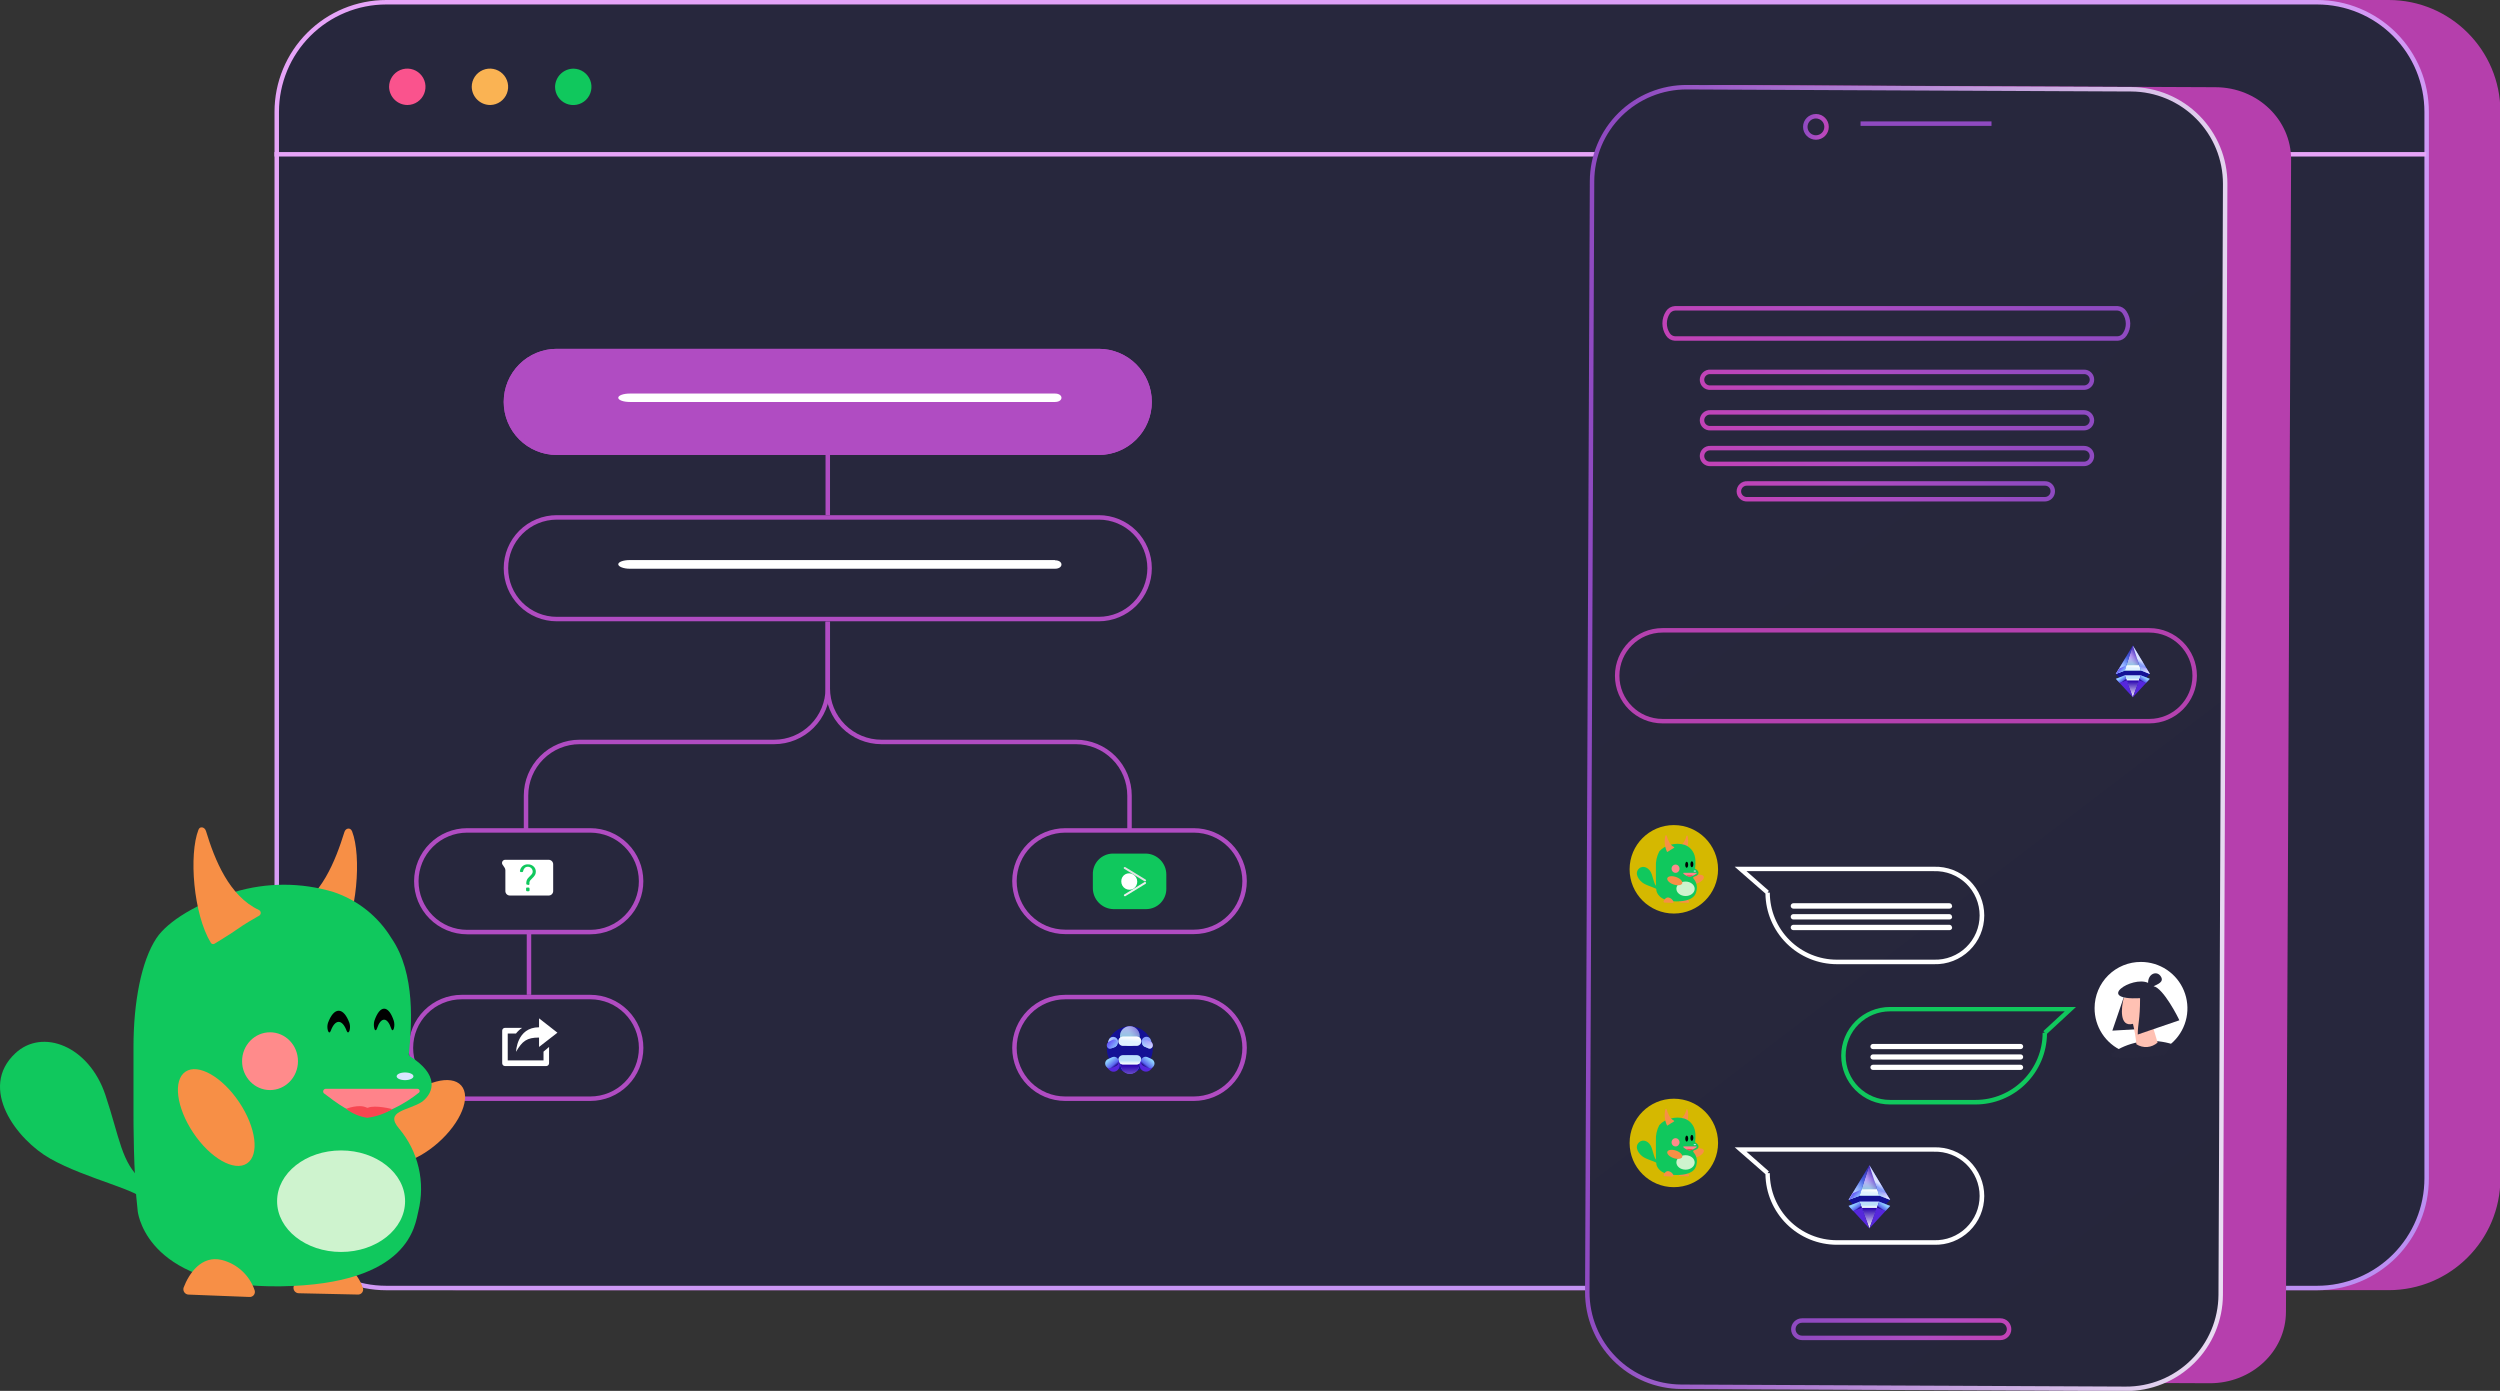 <svg width="559" height="311" viewBox="0 0 559 311" fill="none" xmlns="http://www.w3.org/2000/svg">
<rect x="0" y="0" width="559" height="311" fill="#333333" stroke="none"/>
<g clip-path="url(#clip0_10770_1793)">
<path d="M534.09 0H102.38C88.573 0 77.38 11.193 77.38 25V263.48C77.38 277.287 88.573 288.48 102.38 288.48H534.09C547.898 288.48 559.09 277.287 559.09 263.48V25C559.09 11.193 547.898 0 534.09 0Z" fill="#B53FAC"/>
<path d="M86.38 0.5H518.1C524.598 0.5 530.83 3.081 535.424 7.676C540.019 12.271 542.6 18.502 542.6 25V263.48C542.603 266.699 541.971 269.887 540.741 272.862C539.511 275.837 537.707 278.54 535.432 280.817C533.156 283.094 530.454 284.901 527.481 286.133C524.507 287.366 521.319 288 518.1 288H86.38C79.883 288 73.651 285.419 69.056 280.824C64.462 276.229 61.88 269.998 61.88 263.5V25C61.88 18.502 64.462 12.271 69.056 7.676C73.651 3.081 79.883 0.5 86.38 0.5Z" fill="#27273D" stroke="url(#paint0_linear_10770_1793)"/>
<path d="M91.13 23.479C91.933 23.468 92.714 23.219 93.376 22.764C94.037 22.309 94.549 21.669 94.848 20.924C95.147 20.178 95.218 19.361 95.054 18.576C94.889 17.79 94.496 17.07 93.923 16.507C93.351 15.945 92.624 15.564 91.836 15.413C91.048 15.261 90.232 15.347 89.492 15.658C88.752 15.97 88.121 16.493 87.677 17.162C87.234 17.831 86.998 18.617 87 19.419C87.016 20.503 87.458 21.538 88.231 22.297C89.004 23.058 90.046 23.482 91.13 23.479Z" fill="#FA538D"/>
<path d="M109.67 23.478C110.47 23.454 111.245 23.196 111.899 22.734C112.552 22.272 113.055 21.628 113.344 20.882C113.634 20.136 113.697 19.321 113.526 18.539C113.355 17.758 112.957 17.044 112.382 16.487C111.808 15.93 111.081 15.555 110.295 15.409C109.508 15.262 108.696 15.351 107.959 15.664C107.223 15.976 106.595 16.499 106.154 17.167C105.713 17.835 105.478 18.618 105.48 19.418C105.498 20.512 105.95 21.553 106.735 22.314C107.521 23.076 108.576 23.494 109.67 23.478Z" fill="#FAB353"/>
<path d="M128.29 15.352C129.09 15.373 129.866 15.63 130.521 16.09C131.175 16.551 131.68 17.194 131.971 17.939C132.262 18.684 132.328 19.499 132.158 20.281C131.989 21.063 131.593 21.778 131.02 22.336C130.446 22.895 129.721 23.271 128.935 23.42C128.148 23.568 127.336 23.481 126.598 23.17C125.861 22.859 125.232 22.338 124.789 21.671C124.347 21.004 124.111 20.222 124.11 19.422C124.129 18.329 124.579 17.288 125.362 16.525C126.145 15.763 127.197 15.341 128.29 15.352Z" fill="#10C85D"/>
<path d="M185.09 139V153.9C185.09 157.083 183.826 160.135 181.575 162.385C179.325 164.636 176.273 165.9 173.09 165.9H129.62C126.438 165.9 123.385 167.164 121.135 169.415C118.884 171.665 117.62 174.717 117.62 177.9V185.57" stroke="#B04CC2"/>
<path d="M185.09 139V153.9C185.09 157.083 186.355 160.135 188.605 162.385C190.855 164.636 193.908 165.9 197.09 165.9H240.56C243.743 165.9 246.795 167.164 249.046 169.415C251.296 171.665 252.56 174.717 252.56 177.9V185.57" stroke="#B04CC2"/>
<path d="M256.32 203.279H248.92C247.691 203.243 246.525 202.726 245.673 201.84C244.821 200.954 244.349 199.769 244.36 198.539V195.539C244.339 194.937 244.438 194.336 244.653 193.772C244.867 193.208 245.192 192.693 245.609 192.257C246.025 191.821 246.525 191.473 247.078 191.233C247.632 190.993 248.227 190.866 248.83 190.859H256.23C257.458 190.893 258.624 191.408 259.477 192.292C260.33 193.177 260.801 194.361 260.79 195.589V198.589C260.812 199.193 260.712 199.794 260.498 200.358C260.284 200.922 259.959 201.438 259.542 201.875C259.126 202.312 258.626 202.661 258.073 202.902C257.52 203.144 256.924 203.272 256.32 203.279Z" fill="#10C85D"/>
<path d="M251.39 200.001C251.353 200.027 251.325 200.064 251.309 200.106C251.294 200.149 251.292 200.196 251.304 200.24C251.316 200.283 251.341 200.322 251.376 200.351C251.412 200.38 251.455 200.397 251.5 200.401C251.536 200.411 251.574 200.411 251.61 200.401L256.17 197.611C256.208 197.584 256.237 197.546 256.252 197.503C256.267 197.459 256.268 197.412 256.255 197.367C256.241 197.323 256.214 197.284 256.178 197.256C256.141 197.228 256.096 197.212 256.05 197.211C256.018 197.201 255.983 197.201 255.95 197.211L251.39 200.001Z" fill="#EDEDED"/>
<path d="M250.72 197.08C250.707 196.763 250.782 196.448 250.935 196.17C251.088 195.892 251.314 195.661 251.589 195.502C251.864 195.344 252.178 195.263 252.495 195.27C252.812 195.277 253.122 195.37 253.39 195.54C253.66 195.705 253.884 195.935 254.041 196.209C254.198 196.483 254.283 196.792 254.289 197.108C254.295 197.424 254.222 197.737 254.075 198.017C253.928 198.297 253.713 198.535 253.45 198.71C253.169 198.869 252.851 198.95 252.528 198.946C252.205 198.943 251.889 198.853 251.612 198.688C251.334 198.522 251.106 198.286 250.949 198.004C250.793 197.722 250.714 197.403 250.72 197.08Z" fill="white"/>
<path d="M251.38 194.271C251.336 194.251 251.3 194.215 251.279 194.171C251.258 194.127 251.253 194.077 251.265 194.03C251.277 193.983 251.305 193.941 251.344 193.912C251.383 193.883 251.431 193.869 251.48 193.871H251.59L256.16 196.671C256.201 196.695 256.233 196.732 256.252 196.775C256.271 196.819 256.274 196.868 256.263 196.914C256.252 196.96 256.226 197.001 256.189 197.031C256.153 197.062 256.107 197.079 256.06 197.081C256.024 197.09 255.986 197.09 255.95 197.081L251.38 194.271Z" fill="#E3E3E3"/>
<path d="M248.08 232.208C248.517 231.381 249.171 230.689 249.972 230.207C250.773 229.724 251.69 229.469 252.625 229.469C253.56 229.469 254.478 229.724 255.278 230.207C256.079 230.689 256.733 231.381 257.17 232.208C257.649 233.121 257.843 234.156 257.725 235.18C257.607 236.204 257.184 237.168 256.51 237.948C256.028 238.507 255.432 238.955 254.762 239.262C254.091 239.569 253.362 239.728 252.625 239.728C251.888 239.728 251.159 239.569 250.488 239.262C249.818 238.955 249.222 238.507 248.74 237.948C248.071 237.166 247.651 236.202 247.533 235.179C247.416 234.156 247.606 233.122 248.08 232.208Z" fill="#141195"/>
<path d="M250.51 231.069C250.639 230.606 250.916 230.197 251.299 229.906C251.681 229.615 252.149 229.457 252.63 229.457C253.111 229.457 253.579 229.615 253.962 229.906C254.345 230.197 254.622 230.606 254.75 231.069C254.841 231.396 254.855 231.74 254.792 232.073C254.728 232.406 254.588 232.72 254.383 232.99C254.177 233.26 253.912 233.479 253.608 233.63C253.304 233.781 252.97 233.859 252.63 233.859C252.291 233.859 251.956 233.781 251.652 233.63C251.348 233.479 251.083 233.26 250.878 232.99C250.673 232.72 250.533 232.406 250.469 232.073C250.405 231.74 250.419 231.396 250.51 231.069Z" fill="url(#paint1_linear_10770_1793)"/>
<path d="M250.51 231.069C250.639 230.606 250.916 230.197 251.299 229.906C251.681 229.615 252.149 229.457 252.63 229.457C253.111 229.457 253.579 229.615 253.962 229.906C254.345 230.197 254.622 230.606 254.75 231.069C254.841 231.396 254.855 231.74 254.792 232.073C254.728 232.406 254.588 232.72 254.383 232.99C254.177 233.26 253.912 233.479 253.608 233.63C253.304 233.781 252.97 233.859 252.63 233.859C252.291 233.859 251.956 233.781 251.652 233.63C251.348 233.479 251.083 233.26 250.878 232.99C250.673 232.72 250.533 232.406 250.469 232.073C250.405 231.74 250.419 231.396 250.51 231.069Z" fill="url(#paint2_linear_10770_1793)"/>
<path d="M254.65 238.7C254.505 239.114 254.234 239.473 253.876 239.726C253.518 239.98 253.089 240.117 252.65 240.117C252.211 240.117 251.783 239.98 251.425 239.726C251.067 239.473 250.796 239.114 250.65 238.7C250.551 238.383 250.526 238.048 250.579 237.72C250.632 237.392 250.761 237.082 250.955 236.813C251.149 236.544 251.404 236.324 251.698 236.17C251.992 236.017 252.318 235.935 252.65 235.93C252.983 235.932 253.31 236.014 253.606 236.166C253.901 236.319 254.156 236.539 254.351 236.809C254.546 237.078 254.674 237.39 254.726 237.718C254.778 238.047 254.752 238.383 254.65 238.7Z" fill="url(#paint3_linear_10770_1793)"/>
<path d="M254.65 238.7C254.505 239.114 254.234 239.473 253.876 239.726C253.518 239.98 253.089 240.117 252.65 240.117C252.211 240.117 251.783 239.98 251.425 239.726C251.067 239.473 250.796 239.114 250.65 238.7C250.551 238.383 250.526 238.048 250.579 237.72C250.632 237.392 250.761 237.082 250.955 236.813C251.149 236.544 251.404 236.324 251.698 236.17C251.992 236.017 252.318 235.935 252.65 235.93C252.983 235.932 253.31 236.014 253.606 236.166C253.901 236.319 254.156 236.539 254.351 236.809C254.546 237.078 254.674 237.39 254.726 237.718C254.778 238.047 254.752 238.383 254.65 238.7Z" fill="url(#paint4_linear_10770_1793)"/>
<path d="M251.09 233.861H254.17C254.443 233.861 254.705 233.752 254.898 233.559C255.092 233.366 255.2 233.104 255.2 232.831C255.2 232.558 255.092 232.296 254.898 232.102C254.705 231.909 254.443 231.801 254.17 231.801H251.09C250.817 231.801 250.555 231.909 250.362 232.102C250.169 232.296 250.06 232.558 250.06 232.831C250.06 233.104 250.169 233.366 250.362 233.559C250.555 233.752 250.817 233.861 251.09 233.861Z" fill="#E0F2FF"/>
<path d="M251.09 233.861H254.17C254.443 233.861 254.705 233.752 254.898 233.559C255.092 233.366 255.2 233.104 255.2 232.831C255.2 232.558 255.092 232.296 254.898 232.102C254.705 231.909 254.443 231.801 254.17 231.801H251.09C250.817 231.801 250.555 231.909 250.362 232.102C250.169 232.296 250.06 232.558 250.06 232.831C250.06 233.104 250.169 233.366 250.362 233.559C250.555 233.752 250.817 233.861 251.09 233.861Z" fill="url(#paint5_linear_10770_1793)"/>
<path d="M254.17 235.93H251.09C250.816 235.93 250.552 236.039 250.358 236.233C250.164 236.427 250.055 236.69 250.055 236.965C250.055 237.239 250.164 237.502 250.358 237.697C250.552 237.891 250.816 238 251.09 238H254.17C254.445 238 254.708 237.891 254.902 237.697C255.096 237.502 255.205 237.239 255.205 236.965C255.205 236.69 255.096 236.427 254.902 236.233C254.708 236.039 254.445 235.93 254.17 235.93Z" fill="#BBE0FB"/>
<path d="M254.17 235.93H251.09C250.816 235.93 250.552 236.039 250.358 236.233C250.164 236.427 250.055 236.69 250.055 236.965C250.055 237.239 250.164 237.502 250.358 237.697C250.552 237.891 250.816 238 251.09 238H254.17C254.445 238 254.708 237.891 254.902 237.697C255.096 237.502 255.205 237.239 255.205 236.965C255.205 236.69 255.096 236.427 254.902 236.233C254.708 236.039 254.445 235.93 254.17 235.93Z" fill="url(#paint6_linear_10770_1793)"/>
<path d="M247.94 232.489C247.43 233.489 248.25 234.549 249.2 234.149C249.37 234.074 249.52 233.961 249.64 233.819C249.76 233.677 249.845 233.509 249.89 233.329C249.945 233.201 249.975 233.064 249.977 232.924C249.979 232.785 249.953 232.646 249.902 232.517C249.85 232.387 249.773 232.269 249.676 232.169C249.579 232.069 249.463 231.989 249.335 231.934C249.207 231.879 249.069 231.85 248.93 231.848C248.791 231.846 248.652 231.871 248.523 231.923C248.393 231.974 248.275 232.051 248.175 232.148C248.075 232.245 247.995 232.361 247.94 232.489Z" fill="url(#paint7_linear_10770_1793)"/>
<path d="M247.94 232.489C247.43 233.489 248.25 234.549 249.2 234.149C249.37 234.074 249.52 233.961 249.64 233.819C249.76 233.677 249.845 233.509 249.89 233.329C249.945 233.201 249.975 233.064 249.977 232.924C249.979 232.785 249.953 232.646 249.902 232.517C249.85 232.387 249.773 232.269 249.676 232.169C249.579 232.069 249.463 231.989 249.335 231.934C249.207 231.879 249.069 231.85 248.93 231.848C248.791 231.846 248.652 231.871 248.523 231.923C248.393 231.974 248.275 232.051 248.175 232.148C248.075 232.245 247.995 232.361 247.94 232.489Z" fill="url(#paint8_linear_10770_1793)"/>
<path d="M247.84 239.08C247.678 238.896 247.56 238.678 247.494 238.442C247.429 238.206 247.417 237.958 247.46 237.717C247.503 237.475 247.6 237.247 247.744 237.048C247.888 236.85 248.074 236.686 248.29 236.57C248.486 236.491 248.697 236.454 248.908 236.462C249.12 236.47 249.327 236.524 249.516 236.618C249.705 236.713 249.872 236.847 250.005 237.011C250.139 237.175 250.236 237.365 250.29 237.57C250.82 239.24 248.94 240.39 247.87 239.05L247.84 239.08Z" fill="#5627DC"/>
<path d="M248.77 236.361L247.68 236.841C247.537 236.92 247.413 237.03 247.318 237.163C247.223 237.296 247.159 237.449 247.13 237.61C247.102 237.771 247.109 237.936 247.152 238.093C247.195 238.251 247.273 238.397 247.38 238.521C247.51 238.681 247.687 238.796 247.886 238.852C248.084 238.907 248.295 238.9 248.49 238.831L249.57 238.351C249.8 238.234 249.978 238.038 250.072 237.798C250.166 237.558 250.169 237.293 250.08 237.051C250.045 236.916 249.982 236.79 249.896 236.68C249.809 236.571 249.701 236.481 249.578 236.416C249.454 236.351 249.319 236.313 249.18 236.303C249.04 236.294 248.901 236.313 248.77 236.361Z" fill="url(#paint9_linear_10770_1793)"/>
<path d="M257.42 239.08C257.58 238.895 257.696 238.676 257.76 238.44C257.824 238.204 257.834 237.956 257.79 237.716C257.746 237.475 257.648 237.247 257.505 237.049C257.361 236.851 257.175 236.687 256.96 236.57C256.764 236.493 256.554 236.457 256.343 236.466C256.132 236.475 255.925 236.529 255.737 236.623C255.548 236.718 255.381 236.851 255.247 237.014C255.114 237.177 255.016 237.367 254.96 237.57C254.808 237.89 254.779 238.255 254.88 238.594C254.981 238.934 255.205 239.224 255.507 239.408C255.809 239.592 256.169 239.657 256.517 239.591C256.865 239.525 257.176 239.333 257.39 239.05L257.42 239.08Z" fill="#5627DC"/>
<path d="M247.6 233.27C247.21 233.96 247.79 234.74 248.47 234.46L249.33 234.09C249.455 234.034 249.565 233.949 249.651 233.844C249.738 233.738 249.799 233.614 249.83 233.48C249.886 233.34 249.899 233.187 249.869 233.04C249.838 232.893 249.765 232.758 249.659 232.651C249.553 232.545 249.417 232.472 249.27 232.442C249.123 232.411 248.97 232.425 248.83 232.48L247.99 232.89C247.838 232.969 247.713 233.091 247.63 233.24L247.6 233.27Z" fill="url(#paint10_linear_10770_1793)"/>
<path d="M257.3 232.46C257.81 233.46 256.97 234.46 256.04 234.09C255.877 234.014 255.732 233.902 255.616 233.764C255.5 233.626 255.416 233.464 255.37 233.29C255.316 233.163 255.287 233.027 255.285 232.889C255.283 232.751 255.308 232.614 255.359 232.486C255.41 232.358 255.486 232.241 255.582 232.142C255.679 232.043 255.793 231.964 255.92 231.91C256.047 231.855 256.183 231.826 256.321 231.824C256.459 231.822 256.596 231.848 256.724 231.899C256.852 231.95 256.969 232.026 257.068 232.122C257.167 232.218 257.246 232.333 257.3 232.46Z" fill="#889FFC"/>
<path d="M257.3 232.46C257.81 233.46 256.97 234.46 256.04 234.09C255.877 234.014 255.732 233.902 255.616 233.764C255.5 233.626 255.416 233.464 255.37 233.29C255.316 233.163 255.287 233.027 255.285 232.889C255.283 232.751 255.308 232.614 255.359 232.486C255.41 232.358 255.486 232.241 255.582 232.142C255.679 232.043 255.793 231.964 255.92 231.91C256.047 231.855 256.183 231.826 256.321 231.824C256.459 231.822 256.596 231.848 256.724 231.899C256.852 231.95 256.969 232.026 257.068 232.122C257.167 232.218 257.246 232.333 257.3 232.46Z" fill="url(#paint11_linear_10770_1793)" fill-opacity="0.7"/>
<path d="M257.65 233.27C258.03 233.94 257.45 234.71 256.79 234.42L255.9 234.02C255.782 233.969 255.677 233.89 255.593 233.791C255.51 233.692 255.451 233.576 255.42 233.45C255.24 232.77 255.83 232.21 256.42 232.5L257.31 232.93C257.459 233.005 257.581 233.124 257.66 233.27H257.65Z" fill="url(#paint12_linear_10770_1793)"/>
<path d="M257.65 233.27C258.03 233.94 257.45 234.71 256.79 234.42L255.9 234.02C255.782 233.969 255.677 233.89 255.593 233.791C255.51 233.692 255.451 233.576 255.42 233.45C255.24 232.77 255.83 232.21 256.42 232.5L257.31 232.93C257.459 233.005 257.581 233.124 257.66 233.27H257.65Z" fill="url(#paint13_linear_10770_1793)"/>
<path d="M256.49 236.349L257.57 236.829C257.714 236.908 257.838 237.017 257.935 237.15C258.031 237.282 258.096 237.434 258.125 237.595C258.155 237.756 258.149 237.922 258.106 238.08C258.064 238.238 257.987 238.385 257.88 238.509C257.756 238.677 257.579 238.798 257.378 238.854C257.177 238.91 256.964 238.898 256.77 238.819L255.68 238.339C255.453 238.221 255.276 238.024 255.184 237.784C255.092 237.545 255.09 237.28 255.18 237.039C255.215 236.904 255.278 236.778 255.364 236.669C255.451 236.559 255.559 236.469 255.683 236.404C255.806 236.339 255.942 236.301 256.081 236.291C256.22 236.282 256.359 236.302 256.49 236.349Z" fill="url(#paint14_linear_10770_1793)"/>
<path d="M121.53 237.099H113.53V231.099H115.37C115.757 230.603 116.224 230.174 116.75 229.829H112.9C112.818 229.831 112.737 229.848 112.661 229.881C112.586 229.914 112.518 229.962 112.461 230.021C112.404 230.081 112.36 230.151 112.331 230.228C112.301 230.305 112.288 230.387 112.29 230.469V237.729C112.288 237.895 112.35 238.054 112.464 238.174C112.578 238.294 112.735 238.364 112.9 238.369H122.15C122.233 238.368 122.315 238.35 122.391 238.317C122.467 238.285 122.535 238.237 122.593 238.178C122.651 238.118 122.696 238.048 122.726 237.971C122.757 237.894 122.772 237.812 122.77 237.729V234.099L121.53 235.149V237.099ZM120.53 231.959V234.099L124.64 230.909L120.53 227.699V229.699C115.53 229.699 115.39 235.179 115.39 235.179C116.77 232.779 117.81 231.999 120.51 231.999L120.53 231.959Z" fill="white"/>
<path d="M122.64 200.24H114C113.735 200.24 113.481 200.135 113.293 199.947C113.106 199.76 113 199.505 113 199.24V194.58C113.001 194.381 112.941 194.186 112.83 194.02L112.37 193.34C112.299 193.234 112.258 193.111 112.252 192.983C112.246 192.856 112.275 192.729 112.336 192.617C112.397 192.505 112.487 192.411 112.597 192.346C112.707 192.282 112.833 192.248 112.96 192.25H122.69C122.955 192.25 123.21 192.355 123.397 192.543C123.585 192.73 123.69 192.985 123.69 193.25V199.25C123.689 199.385 123.661 199.518 123.607 199.642C123.553 199.765 123.474 199.876 123.376 199.969C123.278 200.061 123.162 200.133 123.036 200.18C122.909 200.226 122.775 200.247 122.64 200.24Z" fill="white"/>
<path d="M117.87 197.808C117.843 197.807 117.816 197.8 117.791 197.788C117.766 197.777 117.743 197.76 117.725 197.74C117.706 197.719 117.692 197.695 117.682 197.669C117.673 197.643 117.669 197.616 117.67 197.588C117.66 197.337 117.697 197.086 117.78 196.848C117.847 196.676 117.938 196.514 118.05 196.368C118.199 196.184 118.363 196.014 118.54 195.858C118.718 195.701 118.873 195.519 119 195.318C119.073 195.183 119.11 195.032 119.11 194.878C119.106 194.598 118.995 194.329 118.8 194.128C118.7 194.025 118.58 193.944 118.448 193.889C118.316 193.834 118.174 193.807 118.03 193.808C117.897 193.802 117.763 193.825 117.639 193.875C117.515 193.925 117.403 194.001 117.31 194.098C117.124 194.297 117.001 194.548 116.96 194.818C116.957 194.845 116.948 194.87 116.934 194.893C116.921 194.916 116.902 194.936 116.881 194.952C116.86 194.967 116.835 194.979 116.809 194.985C116.783 194.991 116.757 194.992 116.73 194.988H116.44C116.41 194.983 116.381 194.973 116.356 194.956C116.33 194.94 116.308 194.918 116.291 194.893C116.274 194.867 116.262 194.839 116.257 194.809C116.252 194.779 116.253 194.748 116.26 194.718C116.326 194.337 116.512 193.987 116.79 193.718C116.955 193.565 117.149 193.446 117.36 193.369C117.571 193.292 117.796 193.258 118.02 193.268C118.258 193.255 118.496 193.291 118.72 193.374C118.943 193.456 119.148 193.584 119.32 193.748C119.478 193.895 119.603 194.073 119.687 194.271C119.772 194.469 119.814 194.683 119.81 194.898C119.812 195.151 119.754 195.402 119.64 195.628C119.459 195.927 119.233 196.197 118.97 196.428C118.811 196.572 118.664 196.729 118.53 196.898C118.467 197.008 118.416 197.126 118.38 197.248C118.37 197.388 118.37 197.528 118.38 197.668C118.382 197.695 118.377 197.722 118.368 197.748C118.359 197.773 118.344 197.796 118.325 197.816C118.307 197.836 118.284 197.851 118.259 197.862C118.234 197.873 118.207 197.878 118.18 197.878L117.87 197.808ZM117.63 199.058V198.668C117.629 198.641 117.633 198.613 117.642 198.587C117.652 198.561 117.666 198.537 117.685 198.517C117.703 198.496 117.726 198.48 117.751 198.468C117.776 198.456 117.803 198.449 117.83 198.448H118.2C118.257 198.451 118.31 198.475 118.349 198.516C118.389 198.557 118.41 198.611 118.41 198.668V199.058C118.412 199.087 118.407 199.116 118.397 199.143C118.388 199.17 118.373 199.195 118.353 199.217C118.333 199.238 118.31 199.255 118.284 199.268C118.258 199.28 118.229 199.287 118.2 199.288H117.83C117.774 199.283 117.721 199.256 117.684 199.213C117.647 199.17 117.627 199.115 117.63 199.058Z" fill="#10C85D"/>
<path d="M124.49 78H245.69C248.836 78 251.852 79.249 254.077 81.474C256.301 83.698 257.55 86.715 257.55 89.86C257.552 91.418 257.246 92.962 256.65 94.402C256.055 95.842 255.182 97.15 254.08 98.253C252.979 99.355 251.671 100.23 250.231 100.826C248.792 101.423 247.249 101.73 245.69 101.73H124.49C122.932 101.73 121.389 101.423 119.949 100.826C118.51 100.23 117.202 99.355 116.101 98.253C114.999 97.15 114.126 95.842 113.53 94.402C112.935 92.962 112.629 91.418 112.63 89.86C112.63 88.302 112.937 86.76 113.533 85.321C114.129 83.882 115.003 82.575 116.104 81.474C117.205 80.372 118.513 79.499 119.952 78.903C121.391 78.307 122.933 78 124.49 78Z" fill="#B04CC2"/>
<path d="M124.49 78.5H245.69C248.702 78.503 251.59 79.7 253.72 81.83C255.85 83.96 257.048 86.848 257.05 89.86V89.86C257.05 92.874 255.854 95.764 253.724 97.896C251.594 100.028 248.704 101.227 245.69 101.23H124.49C122.998 101.23 121.52 100.936 120.141 100.364C118.762 99.793 117.509 98.955 116.454 97.899C115.399 96.843 114.563 95.59 113.992 94.21C113.422 92.831 113.129 91.353 113.13 89.86C113.13 88.368 113.424 86.891 113.995 85.513C114.566 84.135 115.403 82.882 116.458 81.827C117.513 80.772 118.765 79.936 120.143 79.365C121.521 78.794 122.999 78.5 124.49 78.5V78.5Z" stroke="#B04CC2"/>
<path d="M104.45 185.68H132C135.004 185.682 137.885 186.875 140.012 188.996C142.139 191.118 143.339 193.996 143.35 197V197C143.357 198.495 143.068 199.977 142.501 201.36C141.933 202.743 141.098 204.001 140.044 205.061C138.989 206.121 137.736 206.963 136.356 207.537C134.975 208.112 133.495 208.408 132 208.41H104.45C102.954 208.408 101.474 208.112 100.093 207.538C98.712 206.963 97.458 206.122 96.402 205.062C95.347 204.002 94.511 202.744 93.943 201.361C93.374 199.977 93.085 198.495 93.09 197V197C93.103 193.995 94.305 191.117 96.434 188.996C98.563 186.875 101.445 185.682 104.45 185.68V185.68Z" stroke="#B04CC2"/>
<path d="M238.19 185.68H266.93C269.936 185.68 272.819 186.871 274.949 188.993C277.078 191.115 278.28 193.994 278.29 197V197C278.291 198.492 277.999 199.971 277.428 201.35C276.858 202.729 276.021 203.983 274.966 205.039C273.911 206.095 272.659 206.932 271.28 207.504C269.901 208.076 268.423 208.37 266.93 208.37H238.19C235.176 208.367 232.287 207.168 230.157 205.036C228.027 202.904 226.83 200.013 226.83 197V197C226.843 193.995 228.046 191.117 230.174 188.996C232.303 186.875 235.185 185.682 238.19 185.68V185.68Z" stroke="#B04CC2"/>
<path d="M238.19 222.941H266.93C268.423 222.941 269.901 223.236 271.28 223.807C272.659 224.379 273.911 225.216 274.966 226.272C276.021 227.328 276.858 228.582 277.428 229.961C277.999 231.34 278.291 232.819 278.29 234.311V234.311C278.29 237.324 277.093 240.214 274.963 242.344C272.832 244.475 269.943 245.671 266.93 245.671H238.19C235.178 245.669 232.29 244.471 230.16 242.341C228.03 240.211 226.833 237.323 226.83 234.311C226.83 231.298 228.027 228.407 230.157 226.275C232.287 224.143 235.176 222.944 238.19 222.941V222.941Z" stroke="#B04CC2"/>
<path d="M103.25 222.941H132C135.014 222.944 137.904 224.143 140.034 226.275C142.164 228.407 143.36 231.298 143.36 234.311V234.311C143.358 237.323 142.16 240.211 140.03 242.341C137.9 244.471 135.012 245.669 132 245.671H103.25C100.237 245.671 97.346 244.475 95.214 242.345C93.082 240.215 91.883 237.325 91.88 234.311V234.311C91.88 231.296 93.078 228.404 95.211 226.272C97.343 224.139 100.235 222.941 103.25 222.941V222.941Z" stroke="#B04CC2"/>
<path d="M185.09 101.73V115.19" stroke="#B04CC2"/>
<path d="M118.28 208.371V222.441" stroke="#B04CC2"/>
<path d="M235.89 125.23H140.82C139.39 125.23 138.24 125.65 138.24 126.17C138.24 126.69 139.39 127.17 140.82 127.17H235.89C237.83 127.17 237.83 125.28 235.89 125.28V125.23Z" fill="white"/>
<path d="M235.89 88H140.82C139.39 88 138.24 88.42 138.24 88.94C138.24 89.46 139.39 89.88 140.82 89.88H235.89C237.83 89.88 237.83 88 235.89 88Z" fill="white"/>
<path d="M125.76 83.731H125.84C126.648 83.728 127.449 83.885 128.196 84.192C128.943 84.499 129.623 84.951 130.195 85.522C130.767 86.092 131.221 86.77 131.531 87.516C131.841 88.262 132 89.062 132 89.871V89.871C131.999 90.678 131.839 91.477 131.528 92.222C131.218 92.967 130.764 93.643 130.191 94.213C129.619 94.782 128.94 95.233 128.194 95.54C127.447 95.847 126.648 96.003 125.84 96.001H125.76C124.135 95.998 122.578 95.351 121.429 94.202C120.28 93.053 119.633 91.496 119.63 89.871V89.871C119.63 88.244 120.276 86.684 121.425 85.532C122.574 84.381 124.134 83.733 125.76 83.731V83.731Z" stroke="#B04CC2"/>
<path d="M124.49 115.691H245.69C248.702 115.694 251.59 116.892 253.72 119.022C255.85 121.151 257.048 124.039 257.05 127.051V127.051C257.05 130.065 255.854 132.956 253.724 135.088C251.594 137.22 248.704 138.419 245.69 138.421H124.49C122.998 138.421 121.52 138.127 120.141 137.556C118.762 136.984 117.509 136.147 116.454 135.091C115.399 134.035 114.563 132.781 113.992 131.402C113.422 130.022 113.129 128.544 113.13 127.051V127.051C113.13 125.56 113.424 124.082 113.995 122.704C114.566 121.326 115.403 120.074 116.458 119.019C117.513 117.964 118.765 117.127 120.143 116.556C121.521 115.985 122.999 115.691 124.49 115.691V115.691Z" stroke="#B04CC2"/>
<path d="M61.38 34.5H542.5" stroke="#E6A4F8"/>
<path d="M383.25 308.79L404.79 308.88C405.474 308.887 406.153 308.758 406.788 308.503C407.422 308.247 408 307.869 408.489 307.389C408.977 306.91 409.367 306.34 409.634 305.71C409.902 305.08 410.044 304.404 410.05 303.72V300.02C410.063 298.64 410.624 297.322 411.608 296.354C412.592 295.387 413.92 294.849 415.3 294.86L457.3 295.04C457.984 295.04 458.661 295.175 459.292 295.437C459.924 295.699 460.498 296.083 460.981 296.567C461.464 297.051 461.846 297.625 462.107 298.257C462.368 298.889 462.501 299.566 462.5 300.25V304C462.503 305.381 463.053 306.705 464.029 307.681C465.006 308.658 466.329 309.207 467.71 309.21H475.28L494.14 309.29C503.5 309.29 511.14 302.17 511.14 293.29L512.29 35.63C512.29 26.76 504.78 19.54 495.42 19.5L384.56 19C375.2 19 367.56 26.12 367.56 35L366.41 292.67C366.34 301.52 373.9 308.75 383.25 308.79Z" fill="#B63FAD"/>
<path d="M446 43.661C446.063 43.114 446.338 42.613 446.767 42.267C447.195 41.921 447.742 41.757 448.29 41.811C448.84 41.763 449.387 41.931 449.815 42.281C450.242 42.63 450.517 43.132 450.58 43.681C450.47 44.206 450.182 44.678 449.765 45.016C449.348 45.355 448.827 45.54 448.29 45.54C447.753 45.54 447.232 45.355 446.815 45.016C446.398 44.678 446.11 44.206 446 43.681V43.661Z" fill="white"/>
<path d="M438.92 43.64C439.03 43.114 439.318 42.643 439.735 42.304C440.152 41.966 440.673 41.781 441.21 41.781C441.747 41.781 442.268 41.966 442.685 42.304C443.102 42.643 443.389 43.114 443.5 43.64C443.389 44.166 443.102 44.637 442.685 44.976C442.268 45.314 441.747 45.499 441.21 45.499C440.673 45.499 440.152 45.314 439.735 44.976C439.318 44.637 439.03 44.166 438.92 43.64Z" fill="white"/>
<path d="M431.83 43.609C431.941 43.083 432.228 42.612 432.645 42.273C433.062 41.935 433.583 41.75 434.12 41.75C434.657 41.75 435.178 41.935 435.595 42.273C436.012 42.612 436.3 43.083 436.41 43.609C436.3 44.134 436.012 44.606 435.595 44.944C435.178 45.283 434.657 45.468 434.12 45.468C433.583 45.468 433.062 45.283 432.645 44.944C432.228 44.606 431.941 44.134 431.83 43.609Z" fill="white"/>
<path d="M475.26 310.54L375.92 310.08C370.329 310.049 364.979 307.801 361.042 303.831C357.106 299.861 354.904 294.491 354.92 288.9L355.98 40.5C355.994 37.727 356.555 34.984 357.63 32.428C358.705 29.872 360.273 27.552 362.244 25.602C364.216 23.652 366.552 22.109 369.12 21.062C371.688 20.015 374.437 19.485 377.21 19.5L476.55 19.96C482.14 19.989 487.49 22.235 491.427 26.203C495.364 30.172 497.566 35.54 497.55 41.13L496.55 289.54C496.533 292.318 495.969 295.064 494.889 297.624C493.81 300.183 492.236 302.504 490.259 304.454C488.281 306.405 485.939 307.946 483.365 308.99C480.792 310.035 478.037 310.561 475.26 310.54Z" fill="url(#paint15_linear_10770_1793)" stroke="url(#paint16_linear_10770_1793)"/>
<path d="M406.04 30.748C407.355 30.748 408.42 29.683 408.42 28.368C408.42 27.054 407.355 25.988 406.04 25.988C404.726 25.988 403.66 27.054 403.66 28.368C403.66 29.683 404.726 30.748 406.04 30.748Z" stroke="url(#paint17_linear_10770_1793)"/>
<path d="M416.02 27.648H445.3" stroke="url(#paint18_linear_10770_1793)"/>
<path d="M402.93 295.27H447.29C447.805 295.27 448.298 295.474 448.662 295.838C449.026 296.202 449.23 296.695 449.23 297.21V297.21C449.23 297.724 449.026 298.218 448.662 298.581C448.298 298.945 447.805 299.15 447.29 299.15H402.93C402.416 299.15 401.922 298.945 401.558 298.581C401.195 298.218 400.99 297.724 400.99 297.21V297.21C400.99 296.695 401.195 296.202 401.558 295.838C401.922 295.474 402.416 295.27 402.93 295.27V295.27Z" stroke="url(#paint19_linear_10770_1793)"/>
<path d="M473.52 68.941H374.52C374.203 68.958 373.894 69.05 373.619 69.21C373.344 69.37 373.111 69.594 372.94 69.861C372.464 70.59 372.211 71.441 372.211 72.311C372.211 73.182 372.464 74.033 372.94 74.761C373.11 75.031 373.343 75.256 373.617 75.418C373.892 75.58 374.202 75.674 374.52 75.691H473.52C473.84 75.675 474.152 75.582 474.429 75.42C474.705 75.258 474.939 75.032 475.11 74.761C475.595 74.041 475.846 73.189 475.83 72.321C475.812 71.444 475.541 70.589 475.05 69.861C474.884 69.6 474.659 69.381 474.394 69.221C474.128 69.062 473.829 68.966 473.52 68.941Z" stroke="url(#paint20_linear_10770_1793)"/>
<path d="M467.76 84.909C467.764 84.677 467.722 84.447 467.635 84.231C467.548 84.016 467.418 83.82 467.254 83.656C467.09 83.492 466.894 83.362 466.679 83.275C466.463 83.188 466.233 83.145 466 83.15H382.47C382.227 83.131 381.983 83.163 381.753 83.244C381.523 83.324 381.312 83.451 381.134 83.617C380.955 83.782 380.813 83.983 380.715 84.207C380.618 84.43 380.567 84.671 380.567 84.915C380.567 85.158 380.618 85.399 380.715 85.623C380.813 85.846 380.955 86.047 381.134 86.212C381.312 86.378 381.523 86.505 381.753 86.585C381.983 86.666 382.227 86.698 382.47 86.68H466C466.467 86.674 466.913 86.486 467.243 86.155C467.572 85.824 467.758 85.376 467.76 84.909V84.909Z" stroke="url(#paint21_linear_10770_1793)"/>
<path d="M467.76 93.998C467.763 93.528 467.579 93.076 467.25 92.74C466.92 92.405 466.471 92.213 466 92.208H382.47C382.227 92.19 381.983 92.222 381.753 92.302C381.523 92.383 381.312 92.51 381.134 92.675C380.955 92.841 380.813 93.042 380.715 93.265C380.618 93.489 380.567 93.73 380.567 93.973C380.567 94.217 380.618 94.458 380.715 94.681C380.813 94.904 380.955 95.105 381.134 95.271C381.312 95.436 381.523 95.564 381.753 95.644C381.983 95.724 382.227 95.756 382.47 95.738H466C466.463 95.736 466.906 95.552 467.235 95.227C467.564 94.902 467.753 94.461 467.76 93.998Z" stroke="url(#paint22_linear_10770_1793)"/>
<path d="M467.76 101.94C467.76 101.709 467.714 101.481 467.625 101.267C467.536 101.054 467.405 100.861 467.24 100.699C467.075 100.537 466.88 100.41 466.665 100.324C466.451 100.238 466.221 100.196 465.99 100.2H382.47C382.227 100.182 381.983 100.214 381.753 100.294C381.523 100.375 381.312 100.502 381.134 100.668C380.955 100.833 380.813 101.034 380.715 101.257C380.618 101.481 380.567 101.722 380.567 101.965C380.567 102.209 380.618 102.45 380.715 102.673C380.813 102.897 380.955 103.097 381.134 103.263C381.312 103.429 381.523 103.556 381.753 103.636C381.983 103.717 382.227 103.749 382.47 103.73H466C466.234 103.729 466.464 103.682 466.679 103.591C466.894 103.5 467.089 103.368 467.253 103.201C467.416 103.035 467.545 102.838 467.632 102.622C467.719 102.405 467.763 102.174 467.76 101.94V101.94Z" stroke="url(#paint23_linear_10770_1793)"/>
<path d="M459 109.829C459.003 109.597 458.959 109.368 458.87 109.154C458.782 108.94 458.651 108.747 458.485 108.585C458.32 108.423 458.123 108.297 457.908 108.213C457.692 108.129 457.461 108.091 457.23 108.099H390.71C390.467 108.08 390.223 108.113 389.993 108.193C389.763 108.273 389.552 108.4 389.373 108.566C389.195 108.732 389.052 108.932 388.955 109.156C388.857 109.379 388.807 109.62 388.807 109.864C388.807 110.107 388.857 110.348 388.955 110.572C389.052 110.795 389.195 110.996 389.373 111.161C389.552 111.327 389.763 111.454 389.993 111.535C390.223 111.615 390.467 111.647 390.71 111.629H457.27C457.738 111.618 458.182 111.423 458.506 111.086C458.831 110.748 459.008 110.297 459 109.829V109.829Z" stroke="url(#paint24_linear_10770_1793)"/>
<path d="M480.58 140.941H371.75C366.144 140.941 361.6 145.486 361.6 151.091V151.101C361.6 156.707 366.144 161.251 371.75 161.251H480.58C486.186 161.251 490.73 156.707 490.73 151.101V151.091C490.73 145.486 486.186 140.941 480.58 140.941Z" stroke="#B441AF"/>
<path d="M468.35 225.37C468.33 227.428 468.922 229.445 470.051 231.165C471.18 232.885 472.795 234.231 474.69 235.032C476.586 235.833 478.676 236.052 480.697 235.662C482.717 235.272 484.576 234.29 486.037 232.842C487.499 231.393 488.496 229.543 488.904 227.526C489.312 225.509 489.11 223.417 488.326 221.514C487.542 219.612 486.21 217.985 484.5 216.842C482.79 215.698 480.778 215.088 478.72 215.09C477.364 215.083 476.02 215.344 474.765 215.857C473.509 216.371 472.368 217.126 471.405 218.081C470.441 219.035 469.676 220.171 469.152 221.421C468.628 222.672 468.355 224.014 468.35 225.37Z" fill="white"/>
<path d="M472.32 230.451L474.88 222.961L478.88 230.071L472.32 230.451Z" fill="#27273D"/>
<path d="M473.6 234.641C475.446 233.639 477.476 233.021 479.568 232.823C481.659 232.625 483.769 232.853 485.77 233.491L483.97 235.911C478.34 236.621 468.37 237.381 473.6 234.641Z" fill="#27273D"/>
<path d="M476.93 228.93C473.86 229.74 474.28 225.37 474.88 223.09L479.36 222.84L482.44 233.11C481.803 233.688 480.993 234.04 480.135 234.108C479.277 234.177 478.421 233.96 477.7 233.49C477.549 231.954 477.292 230.43 476.93 228.93Z" fill="#FFC1B3"/>
<path d="M481.54 220.528C483.72 220.908 487.18 227.758 487.3 228.138L478 231.318C478 228.898 478.52 228.138 478.52 223.198C468.27 223.698 476.72 218.118 480.31 219.768C480.31 217.768 482.11 217.068 483 218.118C484.23 219.618 482.18 220.148 481.54 220.528Z" fill="#27273D"/>
<path fill-rule="evenodd" clip-rule="evenodd" d="M422.59 225.16C419.699 225.16 416.927 226.309 414.882 228.353C412.838 230.397 411.69 233.169 411.69 236.06C411.69 238.951 412.838 241.723 414.882 243.768C416.927 245.812 419.699 246.96 422.59 246.96H441.71C445.919 246.96 449.959 245.302 452.954 242.345C455.948 239.387 457.657 235.369 457.71 231.16L464.2 225.16H422.59ZM457.23 230.94H456.73C456.73 234.918 455.15 238.734 452.337 241.547C449.524 244.36 445.708 245.94 441.73 245.94H422.59C419.964 245.94 417.446 244.897 415.59 243.041C413.733 241.184 412.69 238.666 412.69 236.04C412.69 233.415 413.733 230.896 415.59 229.04C417.446 227.183 419.964 226.14 422.59 226.14H461.67L456.89 230.56L457.23 230.94Z" fill="#10C85D"/>
<path d="M418.22 236.342C418.22 236.266 418.235 236.19 418.264 236.12C418.294 236.049 418.336 235.985 418.39 235.932C418.444 235.878 418.508 235.835 418.578 235.806C418.649 235.777 418.724 235.762 418.8 235.762H451.8C451.876 235.762 451.952 235.777 452.022 235.806C452.093 235.835 452.156 235.878 452.21 235.932C452.264 235.985 452.307 236.049 452.336 236.12C452.365 236.19 452.38 236.266 452.38 236.342C452.38 236.496 452.319 236.643 452.21 236.752C452.102 236.861 451.954 236.922 451.8 236.922H418.8C418.646 236.922 418.499 236.861 418.39 236.752C418.281 236.643 418.22 236.496 418.22 236.342Z" fill="white"/>
<path d="M418.22 238.658C418.22 238.504 418.281 238.357 418.39 238.248C418.499 238.139 418.646 238.078 418.8 238.078H451.8C451.954 238.078 452.102 238.139 452.21 238.248C452.319 238.357 452.38 238.504 452.38 238.658C452.38 238.812 452.319 238.959 452.21 239.068C452.102 239.177 451.954 239.238 451.8 239.238H418.8C418.646 239.238 418.499 239.177 418.39 239.068C418.281 238.959 418.22 238.812 418.22 238.658Z" fill="white"/>
<path d="M418.22 234.002C418.22 233.926 418.235 233.85 418.264 233.78C418.294 233.71 418.336 233.646 418.39 233.592C418.444 233.538 418.508 233.495 418.578 233.466C418.649 233.437 418.724 233.422 418.8 233.422H451.8C451.876 233.422 451.952 233.437 452.022 233.466C452.093 233.495 452.156 233.538 452.21 233.592C452.264 233.646 452.307 233.71 452.336 233.78C452.365 233.85 452.38 233.926 452.38 234.002C452.38 234.156 452.319 234.303 452.21 234.412C452.102 234.521 451.954 234.582 451.8 234.582H418.8C418.646 234.582 418.499 234.521 418.39 234.412C418.281 234.303 418.22 234.156 418.22 234.002Z" fill="white"/>
<path fill-rule="evenodd" clip-rule="evenodd" d="M432.45 193.802C433.909 193.758 435.361 194.007 436.722 194.534C438.082 195.062 439.323 195.857 440.37 196.874C441.418 197.89 442.25 199.106 442.819 200.449C443.387 201.793 443.68 203.238 443.68 204.697C443.68 206.156 443.387 207.6 442.819 208.944C442.25 210.288 441.418 211.504 440.37 212.52C439.323 213.536 438.082 214.332 436.722 214.859C435.361 215.387 433.909 215.636 432.45 215.592H410.75C406.543 215.592 402.505 213.935 399.51 210.98C396.516 208.025 394.806 204.009 394.75 199.802L387.88 193.802H432.45ZM395.23 199.582H395.73C395.73 203.56 397.311 207.375 400.124 210.188C402.937 213.002 406.752 214.582 410.73 214.582H432.43C433.756 214.624 435.077 214.399 436.314 213.921C437.552 213.443 438.68 212.721 439.633 211.798C440.586 210.875 441.344 209.77 441.861 208.548C442.378 207.326 442.645 206.013 442.645 204.687C442.645 203.36 442.378 202.047 441.861 200.826C441.344 199.604 440.586 198.499 439.633 197.576C438.68 196.653 437.552 195.931 436.314 195.453C435.077 194.974 433.756 194.75 432.43 194.792H390.52L395.52 199.192L395.23 199.582Z" fill="white"/>
<path d="M436.47 204.998C436.47 204.839 436.407 204.687 436.295 204.574C436.182 204.462 436.03 204.398 435.87 204.398H401C400.841 204.398 400.689 204.462 400.576 204.574C400.464 204.687 400.4 204.839 400.4 204.998C400.4 205.158 400.464 205.31 400.576 205.423C400.689 205.535 400.841 205.598 401 205.598H435.91C436.07 205.598 436.222 205.535 436.335 205.423C436.447 205.31 436.51 205.158 436.51 204.998H436.47Z" fill="white"/>
<path d="M436.47 207.381C436.47 207.222 436.407 207.07 436.295 206.957C436.182 206.844 436.03 206.781 435.87 206.781H401C400.841 206.781 400.689 206.844 400.576 206.957C400.464 207.07 400.4 207.222 400.4 207.381C400.4 207.54 400.464 207.693 400.576 207.806C400.689 207.918 400.841 207.981 401 207.981H435.91C436.07 207.981 436.222 207.918 436.335 207.806C436.447 207.693 436.51 207.54 436.51 207.381H436.47Z" fill="white"/>
<path d="M436.47 202.571C436.471 202.491 436.457 202.412 436.427 202.338C436.398 202.264 436.354 202.197 436.298 202.14C436.242 202.083 436.175 202.038 436.102 202.008C436.028 201.977 435.95 201.961 435.87 201.961H401C400.92 201.961 400.842 201.977 400.768 202.008C400.695 202.038 400.628 202.083 400.572 202.14C400.516 202.197 400.472 202.264 400.443 202.338C400.413 202.412 400.399 202.491 400.4 202.571C400.4 202.73 400.463 202.883 400.576 202.995C400.688 203.108 400.841 203.171 401 203.171H435.91C436.069 203.171 436.222 203.108 436.334 202.995C436.447 202.883 436.51 202.73 436.51 202.571H436.47Z" fill="white"/>
<path fill-rule="evenodd" clip-rule="evenodd" d="M432.45 256.54C433.909 256.496 435.361 256.745 436.722 257.273C438.082 257.8 439.323 258.596 440.37 259.612C441.418 260.628 442.25 261.844 442.819 263.188C443.387 264.532 443.68 265.976 443.68 267.435C443.68 268.894 443.387 270.339 442.819 271.683C442.25 273.026 441.418 274.242 440.37 275.258C439.323 276.275 438.082 277.07 436.722 277.598C435.361 278.125 433.909 278.374 432.45 278.33H410.75C406.543 278.33 402.505 276.674 399.51 273.718C396.516 270.763 394.806 266.747 394.75 262.54L387.88 256.54H432.45ZM395.23 262.31H395.73C395.73 266.288 397.311 270.104 400.124 272.917C402.937 275.73 406.752 277.31 410.73 277.31H432.43C433.756 277.352 435.077 277.128 436.314 276.649C437.552 276.171 438.68 275.449 439.633 274.526C440.586 273.603 441.344 272.498 441.861 271.276C442.378 270.055 442.645 268.742 442.645 267.415C442.645 266.089 442.378 264.776 441.861 263.554C441.344 262.332 440.586 261.227 439.633 260.304C438.68 259.381 437.552 258.659 436.314 258.181C435.077 257.703 433.756 257.478 432.43 257.52H390.52L395.52 261.92L395.23 262.31Z" fill="white"/>
<path d="M418 260.559L422.65 268.279L418 272.999L413.35 268.319L418 260.559Z" fill="#141195"/>
<path d="M418 260.559L420.19 267.329H415.8L418 260.559Z" fill="url(#paint25_linear_10770_1793)"/>
<path d="M418 260.559L420.19 267.329H415.8L418 260.559Z" fill="url(#paint26_linear_10770_1793)"/>
<path d="M418 274.66L415.81 268.66H420.19L418 274.66Z" fill="url(#paint27_linear_10770_1793)"/>
<path d="M418 274.66L415.81 268.66H420.19L418 274.66Z" fill="url(#paint28_linear_10770_1793)"/>
<path d="M415.8 267.33H420.18L419.74 265.98H416.24L415.8 267.33Z" fill="#E0F2FF"/>
<path d="M415.8 267.33H420.18L419.74 265.98H416.24L415.8 267.33Z" fill="url(#paint29_linear_10770_1793)"/>
<path d="M420.18 268.691H415.8L416.24 270.051H419.74L420.18 268.691Z" fill="#BBE0FB"/>
<path d="M420.18 268.691H415.8L416.24 270.051H419.74L420.18 268.691Z" fill="url(#paint30_linear_10770_1793)"/>
<path d="M413.34 268.279L415.8 267.379L417.99 260.559L413.34 268.279Z" fill="url(#paint31_linear_10770_1793)"/>
<path d="M413.34 268.279L415.8 267.379L417.99 260.559L413.34 268.279Z" fill="url(#paint32_linear_10770_1793)"/>
<path d="M413.34 269.641L415.8 268.691L417.99 274.691L413.34 269.641Z" fill="#5627DC"/>
<path d="M415.8 268.699L413.34 269.639L414.39 270.779L416.29 270.049L415.8 268.699Z" fill="url(#paint33_linear_10770_1793)"/>
<path d="M422.64 269.641L420.18 268.691L417.99 274.691L422.64 269.641Z" fill="#5627DC"/>
<path d="M413.34 268.29L415.8 267.38L416.21 265.98L414.29 266.8L413.34 268.29Z" fill="url(#paint34_linear_10770_1793)"/>
<path d="M422.64 268.289L420.18 267.289L418 260.559L422.64 268.289Z" fill="#889FFC"/>
<path d="M422.64 268.289L420.18 267.289L418 260.559L422.64 268.289Z" fill="url(#paint35_linear_10770_1793)" fill-opacity="0.7"/>
<path d="M422.64 268.28L420.17 267.33L419.76 265.98L421.68 266.79L422.64 268.28Z" fill="url(#paint36_linear_10770_1793)"/>
<path d="M422.64 268.28L420.17 267.33L419.76 265.98L421.68 266.79L422.64 268.28Z" fill="url(#paint37_linear_10770_1793)"/>
<path d="M420.18 268.691L422.64 269.641L421.59 270.771L419.68 270.041L420.18 268.691Z" fill="url(#paint38_linear_10770_1793)"/>
<path d="M476.9 144.371L480.71 150.691L476.9 154.521L473.1 150.691L476.9 144.371Z" fill="#141195"/>
<path d="M476.9 144.371L478.69 149.911H475.11L476.9 144.371Z" fill="url(#paint39_linear_10770_1793)"/>
<path d="M476.9 144.371L478.69 149.911H475.11L476.9 144.371Z" fill="url(#paint40_linear_10770_1793)"/>
<path d="M476.9 155.9L475.11 151H478.69L476.9 155.9Z" fill="url(#paint41_linear_10770_1793)"/>
<path d="M476.9 155.9L475.11 151H478.69L476.9 155.9Z" fill="url(#paint42_linear_10770_1793)"/>
<path d="M475.11 149.911H478.69L478.33 148.801H475.47L475.11 149.911Z" fill="#E0F2FF"/>
<path d="M475.11 149.911H478.69L478.33 148.801H475.47L475.11 149.911Z" fill="url(#paint43_linear_10770_1793)"/>
<path d="M478.69 151H475.11L475.47 152.11H478.33L478.69 151Z" fill="#BBE0FB"/>
<path d="M478.69 151H475.11L475.47 152.11H478.33L478.69 151Z" fill="url(#paint44_linear_10770_1793)"/>
<path d="M473.1 150.691L475.1 149.951L476.89 144.371L473.1 150.691Z" fill="url(#paint45_linear_10770_1793)"/>
<path d="M473.1 150.691L475.1 149.951L476.89 144.371L473.1 150.691Z" fill="url(#paint46_linear_10770_1793)"/>
<path d="M473.1 151.8L475.1 151.02L476.89 155.9L473.1 151.8Z" fill="#5627DC"/>
<path d="M475.11 151L473.11 151.78L473.96 152.71L475.53 152.11L475.11 151Z" fill="url(#paint47_linear_10770_1793)"/>
<path d="M480.7 151.8L478.7 151.02L476.91 155.9L480.7 151.8Z" fill="#5627DC"/>
<path d="M473.09 150.691L475.09 149.951L475.42 148.801L473.86 149.471L473.09 150.691Z" fill="url(#paint48_linear_10770_1793)"/>
<path d="M480.71 150.691L478.71 149.911L476.92 144.371L480.71 150.691Z" fill="#889FFC"/>
<path d="M480.71 150.691L478.71 149.911L476.92 144.371L480.71 150.691Z" fill="url(#paint49_linear_10770_1793)" fill-opacity="0.7"/>
<path d="M480.71 150.691L478.71 149.911L478.38 148.801L479.94 149.471L480.71 150.691Z" fill="url(#paint50_linear_10770_1793)"/>
<path d="M480.71 150.691L478.71 149.911L478.38 148.801L479.94 149.471L480.71 150.691Z" fill="url(#paint51_linear_10770_1793)"/>
<path d="M478.69 151L480.69 151.78L479.83 152.7L478.27 152.1L478.69 151Z" fill="url(#paint52_linear_10770_1793)"/>
<path d="M76.998 186.081C74.998 192.491 71.818 200.611 65.158 203.731C65.042 203.787 64.943 203.873 64.871 203.98C64.799 204.087 64.758 204.211 64.751 204.34C64.743 204.469 64.771 204.597 64.83 204.712C64.89 204.826 64.979 204.923 65.088 204.991C66.368 205.721 68.378 206.891 69.948 207.991C71.518 209.091 74.028 210.671 75.098 211.341C75.167 211.387 75.244 211.418 75.325 211.433C75.405 211.448 75.488 211.447 75.569 211.429C75.649 211.412 75.725 211.378 75.792 211.33C75.859 211.282 75.915 211.221 75.958 211.151C79.878 204.681 80.868 191.431 78.728 185.891C78.348 184.931 77.258 185.141 76.998 186.081Z" fill="#F78F46"/>
<path d="M66.82 289.171L79.98 289.461C80.164 289.475 80.349 289.445 80.519 289.372C80.688 289.298 80.837 289.185 80.953 289.041C81.068 288.897 81.146 288.727 81.181 288.545C81.215 288.364 81.205 288.177 81.15 288.001C80.6 286.366 79.648 284.895 78.381 283.724C77.114 282.554 75.573 281.72 73.9 281.301C69.46 280.301 66.81 284.441 65.67 287.621C65.616 287.8 65.604 287.99 65.636 288.175C65.668 288.36 65.743 288.535 65.854 288.686C65.966 288.836 66.112 288.959 66.28 289.043C66.448 289.127 66.633 289.171 66.82 289.171Z" fill="#F78F46"/>
<path d="M97.96 255.519C103.072 251.004 105.388 245.273 103.132 242.719C100.876 240.165 94.903 241.755 89.791 246.27C84.679 250.785 82.363 256.516 84.618 259.07C86.874 261.624 92.847 260.034 97.96 255.519Z" fill="#F78F46"/>
<path d="M91.668 236.19C98.098 240.24 97.168 244.19 94.398 246.34C91.398 248.34 85.808 248.34 89.228 252.34C91.357 254.866 92.857 257.86 93.606 261.077C94.356 264.294 94.332 267.643 93.538 270.85C92.788 273.75 91.868 287.19 62.788 287.62C33.708 288.05 30.998 272.28 30.798 270.87C29.798 262.49 29.848 249.3 29.848 249.3V234.08C29.848 224.23 31.568 214.9 34.998 209.75C37.478 206.04 44.088 201.89 52.398 199.46C59.634 197.279 67.352 197.279 74.588 199.46C79.974 201.259 84.55 204.903 87.508 209.75C93.018 217.7 92.028 229.65 91.418 235.69C91.409 235.788 91.428 235.887 91.472 235.975C91.516 236.064 91.584 236.138 91.668 236.19Z" fill="#10C85D"/>
<path d="M42.18 289.471L55.75 290.001C55.939 290.019 56.128 289.99 56.303 289.916C56.477 289.842 56.63 289.726 56.748 289.578C56.866 289.43 56.945 289.255 56.979 289.069C57.012 288.883 56.999 288.691 56.94 288.511C56.377 286.854 55.408 285.364 54.12 284.177C52.833 282.991 51.268 282.147 49.57 281.721C45.04 280.651 42.26 284.721 41.05 287.921C40.996 288.099 40.984 288.287 41.015 288.471C41.046 288.654 41.119 288.828 41.228 288.978C41.338 289.129 41.481 289.252 41.646 289.337C41.811 289.423 41.994 289.469 42.18 289.471Z" fill="#F78F46"/>
<path d="M46.058 185.821C48.008 192.231 51.228 200.351 57.888 203.471C58.005 203.526 58.105 203.611 58.178 203.718C58.25 203.825 58.293 203.949 58.301 204.078C58.309 204.207 58.283 204.335 58.224 204.45C58.166 204.565 58.077 204.662 57.968 204.731C56.678 205.461 54.668 206.621 53.108 207.731C51.548 208.841 48.998 210.371 47.998 211.001C47.93 211.047 47.853 211.079 47.772 211.094C47.691 211.109 47.608 211.108 47.528 211.09C47.447 211.072 47.371 211.038 47.304 210.99C47.238 210.943 47.181 210.882 47.138 210.811C43.218 204.341 42.218 191.091 44.368 185.551C44.678 184.671 45.768 184.881 46.058 185.821Z" fill="#F78F46"/>
<path d="M3.438 235.5C-4.942 243.31 3.698 254.83 11.248 259.08C19.248 263.61 31.758 266.24 32.248 268.54V268.6C32.248 268.05 31.838 264.49 31.788 263.97C27.108 259.97 26.788 254.47 23.558 244.81C19.878 233.84 9.478 229.86 3.438 235.5Z" fill="#10C85D"/>
<path d="M60.378 243.74C63.83 243.74 66.628 240.848 66.628 237.28C66.628 233.713 63.83 230.82 60.378 230.82C56.927 230.82 54.128 233.713 54.128 237.28C54.128 240.848 56.927 243.74 60.378 243.74Z" fill="#FF8B8B"/>
<path d="M90.568 241.521C91.606 241.521 92.448 241.136 92.448 240.661C92.448 240.186 91.606 239.801 90.568 239.801C89.53 239.801 88.688 240.186 88.688 240.661C88.688 241.136 89.53 241.521 90.568 241.521Z" fill="#D9E6FF"/>
<path d="M93.358 243.461H72.768C72.659 243.476 72.557 243.52 72.472 243.59C72.388 243.66 72.324 243.752 72.289 243.856C72.253 243.96 72.248 244.071 72.272 244.178C72.297 244.285 72.351 244.383 72.428 244.461C74.968 246.371 78.798 249.461 82.298 249.461C85.798 249.461 90.738 246.701 93.688 244.301C93.757 244.234 93.805 244.147 93.825 244.053C93.845 243.959 93.837 243.861 93.802 243.772C93.766 243.682 93.706 243.605 93.627 243.549C93.548 243.494 93.454 243.463 93.358 243.461Z" fill="#FF838A"/>
<path d="M81.998 247.662C80.208 246.782 77.378 247.942 77.378 247.942C78.767 248.993 80.396 249.681 82.118 249.942C84.105 249.687 86.018 249.027 87.738 248.002C87.738 248.002 83.978 247.002 82.278 247.682C82.234 247.702 82.185 247.711 82.136 247.708C82.087 247.704 82.04 247.689 81.998 247.662Z" fill="#F74651"/>
<path d="M76.268 279.938C84.171 279.938 90.578 274.857 90.578 268.588C90.578 262.32 84.171 257.238 76.268 257.238C68.365 257.238 61.958 262.32 61.958 268.588C61.958 274.857 68.365 279.938 76.268 279.938Z" fill="#CEF3CE"/>
<path d="M55.23 260.142C58.061 258.245 57.277 252.114 53.48 246.448C49.683 240.782 44.31 237.726 41.479 239.624C38.648 241.521 39.432 247.652 43.229 253.318C47.026 258.984 52.4 262.039 55.23 260.142Z" fill="#F78F46"/>
<path d="M83.998 230.359C84.098 230.359 84.208 230.239 84.278 229.999C84.708 228.699 85.278 227.999 85.888 227.999C86.498 227.999 87.058 228.719 87.488 229.999C87.648 230.479 87.898 230.479 88.058 229.999C88.218 229.433 88.218 228.835 88.058 228.269C87.478 226.509 86.708 225.539 85.888 225.539C85.068 225.539 84.298 226.539 83.708 228.269C83.558 228.836 83.558 229.432 83.708 229.999C83.768 230.239 83.878 230.359 83.998 230.359Z" fill="black"/>
<path d="M73.648 230.85C73.758 230.85 73.868 230.73 73.958 230.49C74.438 229.18 75.068 228.49 75.728 228.49C76.388 228.49 77.028 229.2 77.508 230.49C77.678 230.96 77.958 230.96 78.138 230.49C78.308 229.926 78.308 229.324 78.138 228.76C77.498 227 76.638 226 75.728 226C74.818 226 73.968 227 73.328 228.74C73.158 229.304 73.158 229.906 73.328 230.47C73.418 230.73 73.528 230.85 73.648 230.85Z" fill="black"/>
<path d="M374.27 204.268C379.732 204.268 384.16 199.84 384.16 194.378C384.16 188.916 379.732 184.488 374.27 184.488C368.808 184.488 364.38 188.916 364.38 194.378C364.38 199.84 368.808 204.268 374.27 204.268Z" fill="#D5B800"/>
<path d="M377.071 186.958C376.965 187.463 376.759 187.942 376.466 188.367C376.173 188.792 375.798 189.155 375.363 189.433C375.348 189.443 375.335 189.456 375.326 189.472C375.318 189.488 375.313 189.506 375.313 189.524C375.313 189.542 375.318 189.56 375.326 189.576C375.335 189.592 375.348 189.605 375.363 189.615C375.545 189.722 375.833 189.887 376.056 190.044C376.279 190.2 376.634 190.431 376.782 190.53C376.799 190.546 376.821 190.555 376.844 190.555C376.867 190.555 376.889 190.546 376.906 190.53C377.469 189.417 377.621 188.14 377.335 186.925C377.269 186.785 377.112 186.809 377.071 186.958Z" fill="#F78F46"/>
<path d="M375.693 201.809L377.434 201.867C377.469 201.871 377.505 201.866 377.538 201.852C377.57 201.838 377.599 201.815 377.62 201.787C377.642 201.759 377.656 201.726 377.661 201.691C377.666 201.655 377.662 201.619 377.649 201.586C377.565 201.367 377.43 201.171 377.255 201.014C377.079 200.858 376.869 200.746 376.642 200.687C376.04 200.547 375.668 201.075 375.487 201.512C375.473 201.545 375.468 201.582 375.471 201.617C375.475 201.653 375.488 201.688 375.509 201.717C375.529 201.747 375.557 201.771 375.589 201.787C375.621 201.803 375.657 201.811 375.693 201.809Z" fill="#F78F46"/>
<path d="M379.633 197.464C380.54 197.105 381.129 196.447 380.95 195.994C380.77 195.54 379.89 195.464 378.983 195.823C378.076 196.182 377.487 196.84 377.666 197.294C377.846 197.747 378.726 197.823 379.633 197.464Z" fill="#F78F46"/>
<path d="M379.117 194.267C380.017 194.852 379.876 195.413 379.48 195.719C379.084 196.024 378.251 195.983 378.738 196.544C379.038 196.908 379.248 197.337 379.351 197.797C379.454 198.257 379.448 198.735 379.332 199.192C379.216 199.605 379.068 201.527 374.918 201.552C370.768 201.577 370.388 199.316 370.363 199.077C370.239 197.88 370.256 195.999 370.256 195.999V193.821C370.196 192.618 370.461 191.421 371.023 190.356C371.679 189.628 372.543 189.12 373.499 188.904C374.535 188.595 375.639 188.595 376.675 188.904C377.44 189.17 378.088 189.696 378.507 190.389C379.274 191.527 379.126 193.219 379.035 194.085C379.011 194.096 378.992 194.116 378.983 194.141C378.973 194.166 378.974 194.193 378.985 194.217C378.996 194.241 379.016 194.26 379.041 194.269C379.066 194.278 379.093 194.277 379.117 194.267Z" fill="#10C85D"/>
<path d="M372.178 201.81L373.969 201.884C374.004 201.889 374.039 201.885 374.072 201.872C374.105 201.859 374.134 201.838 374.156 201.81C374.179 201.783 374.194 201.75 374.2 201.716C374.206 201.681 374.203 201.645 374.191 201.612C374.106 201.39 373.968 201.192 373.79 201.034C373.612 200.876 373.399 200.763 373.168 200.704C372.558 200.548 372.162 201.067 371.972 201.529C371.963 201.562 371.962 201.596 371.968 201.628C371.974 201.661 371.988 201.692 372.008 201.719C372.027 201.746 372.053 201.768 372.083 201.784C372.112 201.8 372.145 201.809 372.178 201.81Z" fill="#F78F46"/>
<path d="M372.657 186.866C372.929 187.781 373.375 188.945 374.307 189.399C374.325 189.406 374.34 189.419 374.35 189.435C374.361 189.451 374.367 189.47 374.367 189.489C374.367 189.509 374.361 189.528 374.35 189.544C374.34 189.56 374.325 189.572 374.307 189.58C374.126 189.687 373.837 189.852 373.614 190.001L372.872 190.471C372.864 190.48 372.854 190.487 372.844 190.492C372.833 190.497 372.821 190.499 372.81 190.499C372.798 190.499 372.786 190.497 372.776 190.492C372.765 190.487 372.756 190.48 372.748 190.471C372.208 189.349 372.08 188.073 372.385 186.866C372.459 186.701 372.616 186.734 372.657 186.866Z" fill="#F78F46"/>
<path d="M366.502 194.193C365.297 195.299 366.502 196.957 367.591 197.576C368.68 198.195 370.512 198.624 370.57 198.954C370.57 198.871 370.52 198.368 370.512 198.294C369.852 197.708 369.802 196.924 369.357 195.546C368.853 193.978 367.376 193.393 366.502 194.193Z" fill="#10C85D"/>
<path d="M375.546 194.252C375.551 193.742 375.156 193.325 374.664 193.32C374.172 193.316 373.769 193.726 373.764 194.236C373.76 194.746 374.155 195.164 374.647 195.168C375.139 195.173 375.542 194.763 375.546 194.252Z" fill="#FF8B8B"/>
<path d="M378.632 193.252C378.635 192.883 378.49 192.582 378.308 192.58C378.126 192.579 377.975 192.877 377.972 193.246C377.969 193.615 378.114 193.915 378.296 193.917C378.478 193.919 378.629 193.621 378.632 193.252Z" fill="black"/>
<path d="M377.474 193.366C377.478 192.997 377.333 192.696 377.151 192.694C376.969 192.692 376.818 192.99 376.814 193.359C376.811 193.728 376.955 194.029 377.138 194.031C377.32 194.032 377.471 193.735 377.474 193.366Z" fill="black"/>
<path d="M379.232 194.772C379.233 194.703 379.111 194.647 378.961 194.646C378.811 194.644 378.688 194.698 378.688 194.767C378.687 194.835 378.808 194.892 378.959 194.893C379.109 194.894 379.232 194.84 379.232 194.772Z" fill="#D9E6FF"/>
<path d="M379.282 195.156H376.477C376.455 195.158 376.435 195.167 376.418 195.181C376.401 195.195 376.388 195.213 376.381 195.234C376.375 195.255 376.374 195.277 376.379 195.298C376.384 195.319 376.395 195.339 376.411 195.354C376.781 195.705 377.246 195.94 377.748 196.03C378.329 195.948 378.877 195.709 379.332 195.337C379.356 195.331 379.376 195.315 379.389 195.293C379.401 195.271 379.404 195.246 379.398 195.222C379.391 195.198 379.375 195.177 379.354 195.165C379.332 195.152 379.306 195.149 379.282 195.156Z" fill="#FF838A"/>
<path d="M377.748 195.743C377.534 195.669 377.302 195.669 377.088 195.743C377.286 195.894 377.518 195.993 377.764 196.031C378.055 196.002 378.336 195.912 378.59 195.767C378.338 195.691 378.074 195.671 377.814 195.71L377.748 195.743Z" fill="#F74651"/>
<path d="M378.932 198.752C378.94 197.859 378.031 197.127 376.901 197.116C375.771 197.106 374.848 197.822 374.84 198.715C374.832 199.608 375.741 200.34 376.871 200.351C378.001 200.361 378.924 199.645 378.932 198.752Z" fill="#CEF3CE"/>
<path d="M376.15 197.513C376.31 197.052 375.693 196.419 374.772 196.099C373.851 195.779 372.974 195.893 372.814 196.354C372.654 196.814 373.271 197.447 374.192 197.767C375.113 198.087 375.99 197.973 376.15 197.513Z" fill="#F78F46"/>
<path d="M374.27 265.452C379.732 265.452 384.16 261.024 384.16 255.562C384.16 250.1 379.732 245.672 374.27 245.672C368.808 245.672 364.38 250.1 364.38 255.562C364.38 261.024 368.808 265.452 374.27 265.452Z" fill="#D5B800"/>
<path d="M377.072 248.129C376.965 248.634 376.759 249.113 376.466 249.538C376.173 249.963 375.798 250.326 375.364 250.605C375.348 250.614 375.336 250.628 375.327 250.643C375.318 250.659 375.313 250.677 375.313 250.695C375.313 250.713 375.318 250.731 375.327 250.747C375.336 250.763 375.348 250.776 375.364 250.786C375.545 250.893 375.834 251.058 376.057 251.215C376.279 251.372 376.634 251.603 376.783 251.702C376.8 251.718 376.822 251.726 376.845 251.726C376.868 251.726 376.89 251.718 376.907 251.702C377.469 250.588 377.621 249.311 377.336 248.096C377.27 247.989 377.113 247.989 377.072 248.129Z" fill="#F78F46"/>
<path d="M375.694 262.979L377.435 263.037C377.469 263.04 377.504 263.035 377.535 263.021C377.567 263.008 377.595 262.986 377.616 262.959C377.637 262.932 377.652 262.9 377.657 262.866C377.663 262.832 377.66 262.797 377.649 262.765C377.567 262.545 377.432 262.348 377.257 262.191C377.081 262.034 376.871 261.923 376.643 261.865C376.04 261.717 375.669 262.245 375.487 262.691C375.475 262.723 375.471 262.759 375.476 262.793C375.481 262.828 375.494 262.861 375.514 262.89C375.534 262.918 375.561 262.941 375.593 262.957C375.624 262.972 375.659 262.98 375.694 262.979Z" fill="#F78F46"/>
<path d="M379.635 258.64C380.542 258.281 381.131 257.623 380.952 257.169C380.772 256.716 379.892 256.639 378.985 256.998C378.078 257.357 377.489 258.016 377.668 258.469C377.848 258.923 378.728 258.999 379.635 258.64Z" fill="#F78F46"/>
<path d="M379.118 255.456C380.017 256.034 379.877 256.595 379.481 256.9C379.085 257.205 378.251 257.164 378.738 257.725C379.038 258.089 379.248 258.518 379.351 258.978C379.455 259.439 379.448 259.917 379.332 260.374C379.217 260.794 379.068 262.709 374.918 262.733C370.768 262.758 370.388 260.497 370.363 260.299C370.24 259.095 370.256 257.214 370.256 257.214V255.035C370.197 253.832 370.462 252.635 371.024 251.57C371.678 250.842 372.543 250.337 373.499 250.126C374.534 249.812 375.64 249.812 376.675 250.126C377.44 250.393 378.088 250.918 378.507 251.611C379.274 252.75 379.126 254.441 379.035 255.308C379.023 255.322 379.016 255.339 379.014 255.357C379.012 255.376 379.016 255.394 379.025 255.41C379.034 255.426 379.048 255.44 379.064 255.448C379.081 255.456 379.099 255.459 379.118 255.456Z" fill="#10C85D"/>
<path d="M372.179 262.997L373.969 263.08C374.005 263.083 374.04 263.077 374.073 263.063C374.105 263.049 374.134 263.027 374.156 263C374.178 262.972 374.193 262.939 374.199 262.904C374.206 262.869 374.203 262.833 374.192 262.799C374.106 262.578 373.968 262.379 373.79 262.222C373.612 262.064 373.399 261.951 373.169 261.892C372.558 261.735 372.162 262.255 371.973 262.717C371.964 262.749 371.962 262.783 371.969 262.816C371.975 262.849 371.988 262.88 372.008 262.907C372.028 262.934 372.054 262.956 372.083 262.972C372.113 262.987 372.145 262.996 372.179 262.997Z" fill="#F78F46"/>
<path d="M372.657 248.047C372.929 248.962 373.375 250.126 374.307 250.588C374.323 250.596 374.336 250.609 374.345 250.624C374.353 250.639 374.358 250.657 374.358 250.675C374.358 250.692 374.353 250.71 374.345 250.725C374.336 250.74 374.323 250.753 374.307 250.761C374.126 250.868 373.837 251.033 373.614 251.182L372.871 251.652C372.855 251.668 372.833 251.677 372.81 251.677C372.787 251.677 372.765 251.668 372.748 251.652C372.208 250.527 372.08 249.248 372.385 248.038C372.459 247.882 372.616 247.915 372.657 248.047Z" fill="#F78F46"/>
<path d="M366.502 255.415C365.297 256.521 366.502 258.179 367.591 258.798C368.68 259.417 370.512 259.846 370.57 260.176C370.57 260.093 370.52 259.59 370.512 259.516C369.852 258.938 369.802 258.146 369.357 256.768C368.853 255.159 367.377 254.59 366.502 255.415Z" fill="#10C85D"/>
<path d="M375.544 255.432C375.549 254.922 375.153 254.504 374.661 254.5C374.169 254.495 373.766 254.905 373.762 255.416C373.757 255.926 374.152 256.343 374.644 256.348C375.137 256.352 375.539 255.942 375.544 255.432Z" fill="#FF8B8B"/>
<path d="M378.63 254.431C378.633 254.062 378.488 253.762 378.306 253.76C378.124 253.758 377.973 254.056 377.97 254.425C377.967 254.795 378.112 255.095 378.294 255.097C378.476 255.098 378.627 254.801 378.63 254.431Z" fill="black"/>
<path d="M377.483 254.596C377.486 254.227 377.342 253.926 377.159 253.924C376.977 253.923 376.826 254.22 376.823 254.589C376.819 254.959 376.964 255.259 377.146 255.261C377.328 255.263 377.479 254.965 377.483 254.596Z" fill="black"/>
<path d="M379.239 255.951C379.239 255.883 379.118 255.827 378.967 255.825C378.817 255.824 378.695 255.878 378.694 255.947C378.693 256.015 378.815 256.071 378.965 256.073C379.116 256.074 379.238 256.02 379.239 255.951Z" fill="#D9E6FF"/>
<path d="M379.283 256.34H376.478C376.456 256.343 376.435 256.352 376.418 256.365C376.401 256.379 376.389 256.398 376.382 256.418C376.375 256.439 376.374 256.461 376.379 256.483C376.385 256.504 376.396 256.523 376.412 256.538C376.784 256.891 377.252 257.126 377.756 257.215C378.337 257.136 378.885 256.899 379.341 256.53C379.366 256.522 379.387 256.505 379.399 256.482C379.412 256.459 379.414 256.431 379.407 256.406C379.399 256.381 379.382 256.36 379.358 256.348C379.335 256.335 379.308 256.333 379.283 256.34Z" fill="#FF838A"/>
<path d="M377.748 256.925C377.53 256.862 377.297 256.877 377.088 256.966C377.286 257.115 377.519 257.211 377.764 257.247C378.056 257.221 378.337 257.131 378.59 256.983C378.338 256.906 378.074 256.886 377.814 256.925H377.748Z" fill="#F74651"/>
<path d="M378.93 259.94C378.938 259.046 378.029 258.314 376.899 258.304C375.769 258.294 374.846 259.009 374.838 259.902C374.83 260.796 375.739 261.528 376.869 261.538C377.999 261.548 378.922 260.833 378.93 259.94Z" fill="#CEF3CE"/>
<path d="M376.151 258.692C376.311 258.232 375.694 257.599 374.773 257.279C373.852 256.959 372.975 257.073 372.815 257.533C372.655 257.994 373.272 258.627 374.193 258.947C375.114 259.267 375.991 259.153 376.151 258.692Z" fill="#F78F46"/>
</g>
<defs>
<linearGradient id="paint0_linear_10770_1793" x1="191.95" y1="-45.03" x2="419.62" y2="345.68" gradientUnits="userSpaceOnUse">
<stop stop-color="#E6A4F8"/>
<stop offset="1" stop-color="#BB8FF2"/>
</linearGradient>
<linearGradient id="paint1_linear_10770_1793" x1="252.63" y1="223.529" x2="252.63" y2="231.789" gradientUnits="userSpaceOnUse">
<stop stop-color="#4543BA"/>
<stop offset="0.53" stop-color="#883FFF"/>
<stop offset="1" stop-color="#1C89C1"/>
</linearGradient>
<linearGradient id="paint2_linear_10770_1793" x1="256.33" y1="229.629" x2="252.82" y2="231.549" gradientUnits="userSpaceOnUse">
<stop stop-color="#2D07B2"/>
<stop offset="1" stop-color="white" stop-opacity="0.53"/>
</linearGradient>
<linearGradient id="paint3_linear_10770_1793" x1="252.63" y1="245.02" x2="252.63" y2="235.93" gradientUnits="userSpaceOnUse">
<stop stop-color="#0C0A7B"/>
<stop offset="0.27" stop-color="#5C00FF"/>
<stop offset="1" stop-color="#96C4FF"/>
</linearGradient>
<linearGradient id="paint4_linear_10770_1793" x1="252.63" y1="245.01" x2="252.63" y2="238.24" gradientUnits="userSpaceOnUse">
<stop stop-color="white"/>
<stop offset="1" stop-color="#2C06B1"/>
</linearGradient>
<linearGradient id="paint5_linear_10770_1793" x1="252.73" y1="231.811" x2="252.62" y2="232.881" gradientUnits="userSpaceOnUse">
<stop stop-color="white"/>
<stop offset="1" stop-color="white" stop-opacity="0"/>
</linearGradient>
<linearGradient id="paint6_linear_10770_1793" x1="252.63" y1="238" x2="252.63" y2="235.93" gradientUnits="userSpaceOnUse">
<stop stop-color="white"/>
<stop offset="0.44" stop-color="white" stop-opacity="0"/>
</linearGradient>
<linearGradient id="paint7_linear_10770_1793" x1="251.89" y1="223.359" x2="249.36" y2="231.459" gradientUnits="userSpaceOnUse">
<stop stop-color="#3523A4"/>
<stop offset="1" stop-color="#5487FF"/>
</linearGradient>
<linearGradient id="paint8_linear_10770_1793" x1="245.77" y1="234.269" x2="251.98" y2="231.789" gradientUnits="userSpaceOnUse">
<stop stop-color="white"/>
<stop offset="1" stop-color="white" stop-opacity="0"/>
</linearGradient>
<linearGradient id="paint9_linear_10770_1793" x1="248.09" y1="236.941" x2="249.3" y2="238.421" gradientUnits="userSpaceOnUse">
<stop stop-color="#8DCFFF"/>
<stop offset="0.76" stop-color="#5964EF"/>
<stop offset="1" stop-color="#231392"/>
</linearGradient>
<linearGradient id="paint10_linear_10770_1793" x1="249.69" y1="234.33" x2="248.12" y2="233.02" gradientUnits="userSpaceOnUse">
<stop stop-color="#8DCFFF"/>
<stop offset="1" stop-color="#675DF9"/>
</linearGradient>
<linearGradient id="paint11_linear_10770_1793" x1="256.89" y1="232.25" x2="257.63" y2="231.17" gradientUnits="userSpaceOnUse">
<stop stop-color="white" stop-opacity="0"/>
<stop offset="1" stop-color="white"/>
</linearGradient>
<linearGradient id="paint12_linear_10770_1793" x1="255.6" y1="234.29" x2="257.12" y2="232.99" gradientUnits="userSpaceOnUse">
<stop stop-color="#8DCFFF"/>
<stop offset="1" stop-color="#675DF9"/>
</linearGradient>
<linearGradient id="paint13_linear_10770_1793" x1="259.08" y1="234.74" x2="254.64" y2="232.48" gradientUnits="userSpaceOnUse">
<stop stop-color="white"/>
<stop offset="1" stop-color="white" stop-opacity="0"/>
</linearGradient>
<linearGradient id="paint14_linear_10770_1793" x1="257.16" y1="236.929" x2="255.95" y2="238.409" gradientUnits="userSpaceOnUse">
<stop stop-color="#8DCFFF"/>
<stop offset="0.76" stop-color="#5964EF"/>
<stop offset="1" stop-color="#231392"/>
</linearGradient>
<linearGradient id="paint15_linear_10770_1793" x1="247.54" y1="-69.07" x2="540.46" y2="314.69" gradientUnits="userSpaceOnUse">
<stop offset="0.37" stop-color="#27273D"/>
<stop offset="1" stop-color="#26263B"/>
</linearGradient>
<linearGradient id="paint16_linear_10770_1793" x1="359.59" y1="162.41" x2="531.48" y2="169.14" gradientUnits="userSpaceOnUse">
<stop stop-color="#8F4AC1"/>
<stop offset="1" stop-color="#FCFCFC"/>
</linearGradient>
<linearGradient id="paint17_linear_10770_1793" x1="403.37" y1="28.158" x2="410.24" y2="28.698" gradientUnits="userSpaceOnUse">
<stop stop-color="#8F4AC1"/>
<stop offset="0.5" stop-color="#B04CC2"/>
<stop offset="1" stop-color="#CC3CAF"/>
</linearGradient>
<linearGradient id="paint18_linear_10770_1793" x1="-nan" y1="-nan" x2="-nan" y2="-nan" gradientUnits="userSpaceOnUse">
<stop stop-color="#8F4AC1"/>
<stop offset="0.5" stop-color="#B04CC2"/>
<stop offset="1" stop-color="#CC3CAF"/>
</linearGradient>
<linearGradient id="paint19_linear_10770_1793" x1="411.22" y1="286.04" x2="447.07" y2="314.85" gradientUnits="userSpaceOnUse">
<stop stop-color="#8F4AC1"/>
<stop offset="0.5" stop-color="#B04CC2"/>
<stop offset="1" stop-color="#CC3CAF"/>
</linearGradient>
<linearGradient id="paint20_linear_10770_1793" x1="446.56" y1="48.081" x2="388.42" y2="110.591" gradientUnits="userSpaceOnUse">
<stop stop-color="#8F4AC1"/>
<stop offset="0.5" stop-color="#B04CC2"/>
<stop offset="1" stop-color="#CC3CAF"/>
</linearGradient>
<linearGradient id="paint21_linear_10770_1793" x1="436.27" y1="66.269" x2="405.2" y2="114.36" gradientUnits="userSpaceOnUse">
<stop stop-color="#8F4AC1"/>
<stop offset="0.5" stop-color="#B04CC2"/>
<stop offset="1" stop-color="#CC3CAF"/>
</linearGradient>
<linearGradient id="paint22_linear_10770_1793" x1="436.28" y1="75.328" x2="405.2" y2="123.428" gradientUnits="userSpaceOnUse">
<stop stop-color="#8F4AC1"/>
<stop offset="0.5" stop-color="#B04CC2"/>
<stop offset="1" stop-color="#CC3CAF"/>
</linearGradient>
<linearGradient id="paint23_linear_10770_1793" x1="436.27" y1="83.3" x2="405.2" y2="131.39" gradientUnits="userSpaceOnUse">
<stop stop-color="#8F4AC1"/>
<stop offset="0.5" stop-color="#B04CC2"/>
<stop offset="1" stop-color="#CC3CAF"/>
</linearGradient>
<linearGradient id="paint24_linear_10770_1793" x1="436.88" y1="93.719" x2="403.62" y2="135.279" gradientUnits="userSpaceOnUse">
<stop stop-color="#8F4AC1"/>
<stop offset="0.5" stop-color="#B04CC2"/>
<stop offset="1" stop-color="#CC3CAF"/>
</linearGradient>
<linearGradient id="paint25_linear_10770_1793" x1="417.99" y1="260.559" x2="417.99" y2="265.979" gradientUnits="userSpaceOnUse">
<stop stop-color="#4543BA"/>
<stop offset="0.53" stop-color="#883FFF"/>
<stop offset="1" stop-color="#1C89C1"/>
</linearGradient>
<linearGradient id="paint26_linear_10770_1793" x1="420.02" y1="263.349" x2="417.56" y2="264.909" gradientUnits="userSpaceOnUse">
<stop stop-color="#2D07B2"/>
<stop offset="1" stop-color="white" stop-opacity="0.53"/>
</linearGradient>
<linearGradient id="paint27_linear_10770_1793" x1="417.99" y1="274.66" x2="417.99" y2="268.7" gradientUnits="userSpaceOnUse">
<stop stop-color="#0C0A7B"/>
<stop offset="0.27" stop-color="#5C00FF"/>
<stop offset="1" stop-color="#96C4FF"/>
</linearGradient>
<linearGradient id="paint28_linear_10770_1793" x1="417.99" y1="274.65" x2="417.99" y2="270.21" gradientUnits="userSpaceOnUse">
<stop stop-color="white"/>
<stop offset="1" stop-color="#2C06B1"/>
</linearGradient>
<linearGradient id="paint29_linear_10770_1793" x1="418.1" y1="265.99" x2="418.04" y2="266.7" gradientUnits="userSpaceOnUse">
<stop stop-color="white"/>
<stop offset="1" stop-color="white" stop-opacity="0"/>
</linearGradient>
<linearGradient id="paint30_linear_10770_1793" x1="417.99" y1="270.051" x2="417.99" y2="268.691" gradientUnits="userSpaceOnUse">
<stop stop-color="white"/>
<stop offset="0.44" stop-color="white" stop-opacity="0"/>
</linearGradient>
<linearGradient id="paint31_linear_10770_1793" x1="416.79" y1="260.269" x2="415.31" y2="265.699" gradientUnits="userSpaceOnUse">
<stop stop-color="#3523A4"/>
<stop offset="1" stop-color="#5487FF"/>
</linearGradient>
<linearGradient id="paint32_linear_10770_1793" x1="412.15" y1="266.149" x2="416.64" y2="264.089" gradientUnits="userSpaceOnUse">
<stop stop-color="white"/>
<stop offset="1" stop-color="white" stop-opacity="0"/>
</linearGradient>
<linearGradient id="paint33_linear_10770_1793" x1="414.65" y1="269.289" x2="415.42" y2="270.369" gradientUnits="userSpaceOnUse">
<stop stop-color="#8DCFFF"/>
<stop offset="0.76" stop-color="#5964EF"/>
<stop offset="1" stop-color="#231392"/>
</linearGradient>
<linearGradient id="paint34_linear_10770_1793" x1="415.55" y1="267.88" x2="414.5" y2="266.87" gradientUnits="userSpaceOnUse">
<stop stop-color="#8DCFFF"/>
<stop offset="1" stop-color="#675DF9"/>
</linearGradient>
<linearGradient id="paint35_linear_10770_1793" x1="419.73" y1="265.399" x2="420.19" y2="264.629" gradientUnits="userSpaceOnUse">
<stop stop-color="white" stop-opacity="0"/>
<stop offset="1" stop-color="white"/>
</linearGradient>
<linearGradient id="paint36_linear_10770_1793" x1="420.46" y1="267.85" x2="421.47" y2="266.86" gradientUnits="userSpaceOnUse">
<stop stop-color="#8DCFFF"/>
<stop offset="1" stop-color="#675DF9"/>
</linearGradient>
<linearGradient id="paint37_linear_10770_1793" x1="422.73" y1="268.11" x2="419.59" y2="266.28" gradientUnits="userSpaceOnUse">
<stop stop-color="white"/>
<stop offset="1" stop-color="white" stop-opacity="0"/>
</linearGradient>
<linearGradient id="paint38_linear_10770_1793" x1="421.32" y1="269.291" x2="420.56" y2="270.371" gradientUnits="userSpaceOnUse">
<stop stop-color="#8DCFFF"/>
<stop offset="0.76" stop-color="#5964EF"/>
<stop offset="1" stop-color="#231392"/>
</linearGradient>
<linearGradient id="paint39_linear_10770_1793" x1="476.9" y1="144.371" x2="476.9" y2="148.801" gradientUnits="userSpaceOnUse">
<stop stop-color="#4543BA"/>
<stop offset="0.53" stop-color="#883FFF"/>
<stop offset="1" stop-color="#1C89C1"/>
</linearGradient>
<linearGradient id="paint40_linear_10770_1793" x1="478.56" y1="146.661" x2="476.55" y2="147.931" gradientUnits="userSpaceOnUse">
<stop stop-color="#2D07B2"/>
<stop offset="1" stop-color="white" stop-opacity="0.53"/>
</linearGradient>
<linearGradient id="paint41_linear_10770_1793" x1="476.9" y1="155.9" x2="476.9" y2="151.03" gradientUnits="userSpaceOnUse">
<stop stop-color="#0C0A7B"/>
<stop offset="0.27" stop-color="#5C00FF"/>
<stop offset="1" stop-color="#96C4FF"/>
</linearGradient>
<linearGradient id="paint42_linear_10770_1793" x1="476.9" y1="155.9" x2="476.9" y2="152.26" gradientUnits="userSpaceOnUse">
<stop stop-color="white"/>
<stop offset="1" stop-color="#2C06B1"/>
</linearGradient>
<linearGradient id="paint43_linear_10770_1793" x1="476.99" y1="148.811" x2="476.95" y2="149.391" gradientUnits="userSpaceOnUse">
<stop stop-color="white"/>
<stop offset="1" stop-color="white" stop-opacity="0"/>
</linearGradient>
<linearGradient id="paint44_linear_10770_1793" x1="476.9" y1="152.13" x2="476.9" y2="151.02" gradientUnits="userSpaceOnUse">
<stop stop-color="white"/>
<stop offset="0.44" stop-color="white" stop-opacity="0"/>
</linearGradient>
<linearGradient id="paint45_linear_10770_1793" x1="475.92" y1="144.141" x2="474.71" y2="148.581" gradientUnits="userSpaceOnUse">
<stop stop-color="#3523A4"/>
<stop offset="1" stop-color="#5487FF"/>
</linearGradient>
<linearGradient id="paint46_linear_10770_1793" x1="472.12" y1="148.941" x2="475.79" y2="147.261" gradientUnits="userSpaceOnUse">
<stop stop-color="white"/>
<stop offset="1" stop-color="white" stop-opacity="0"/>
</linearGradient>
<linearGradient id="paint47_linear_10770_1793" x1="474.17" y1="151.51" x2="474.8" y2="152.39" gradientUnits="userSpaceOnUse">
<stop stop-color="#8DCFFF"/>
<stop offset="0.76" stop-color="#5964EF"/>
<stop offset="1" stop-color="#231392"/>
</linearGradient>
<linearGradient id="paint48_linear_10770_1793" x1="474.91" y1="150.361" x2="474.05" y2="149.531" gradientUnits="userSpaceOnUse">
<stop stop-color="#8DCFFF"/>
<stop offset="1" stop-color="#675DF9"/>
</linearGradient>
<linearGradient id="paint49_linear_10770_1793" x1="478.33" y1="148.331" x2="478.7" y2="147.701" gradientUnits="userSpaceOnUse">
<stop stop-color="white" stop-opacity="0"/>
<stop offset="1" stop-color="white"/>
</linearGradient>
<linearGradient id="paint50_linear_10770_1793" x1="478.92" y1="150.341" x2="479.75" y2="149.531" gradientUnits="userSpaceOnUse">
<stop stop-color="#8DCFFF"/>
<stop offset="1" stop-color="#675DF9"/>
</linearGradient>
<linearGradient id="paint51_linear_10770_1793" x1="480.78" y1="150.551" x2="478.21" y2="149.051" gradientUnits="userSpaceOnUse">
<stop stop-color="white"/>
<stop offset="1" stop-color="white" stop-opacity="0"/>
</linearGradient>
<linearGradient id="paint52_linear_10770_1793" x1="479.63" y1="151.51" x2="479" y2="152.39" gradientUnits="userSpaceOnUse">
<stop stop-color="#8DCFFF"/>
<stop offset="0.76" stop-color="#5964EF"/>
<stop offset="1" stop-color="#231392"/>
</linearGradient>
<clipPath id="clip0_10770_1793">
<rect width="559" height="311" fill="white"/>
</clipPath>
</defs>
</svg>
